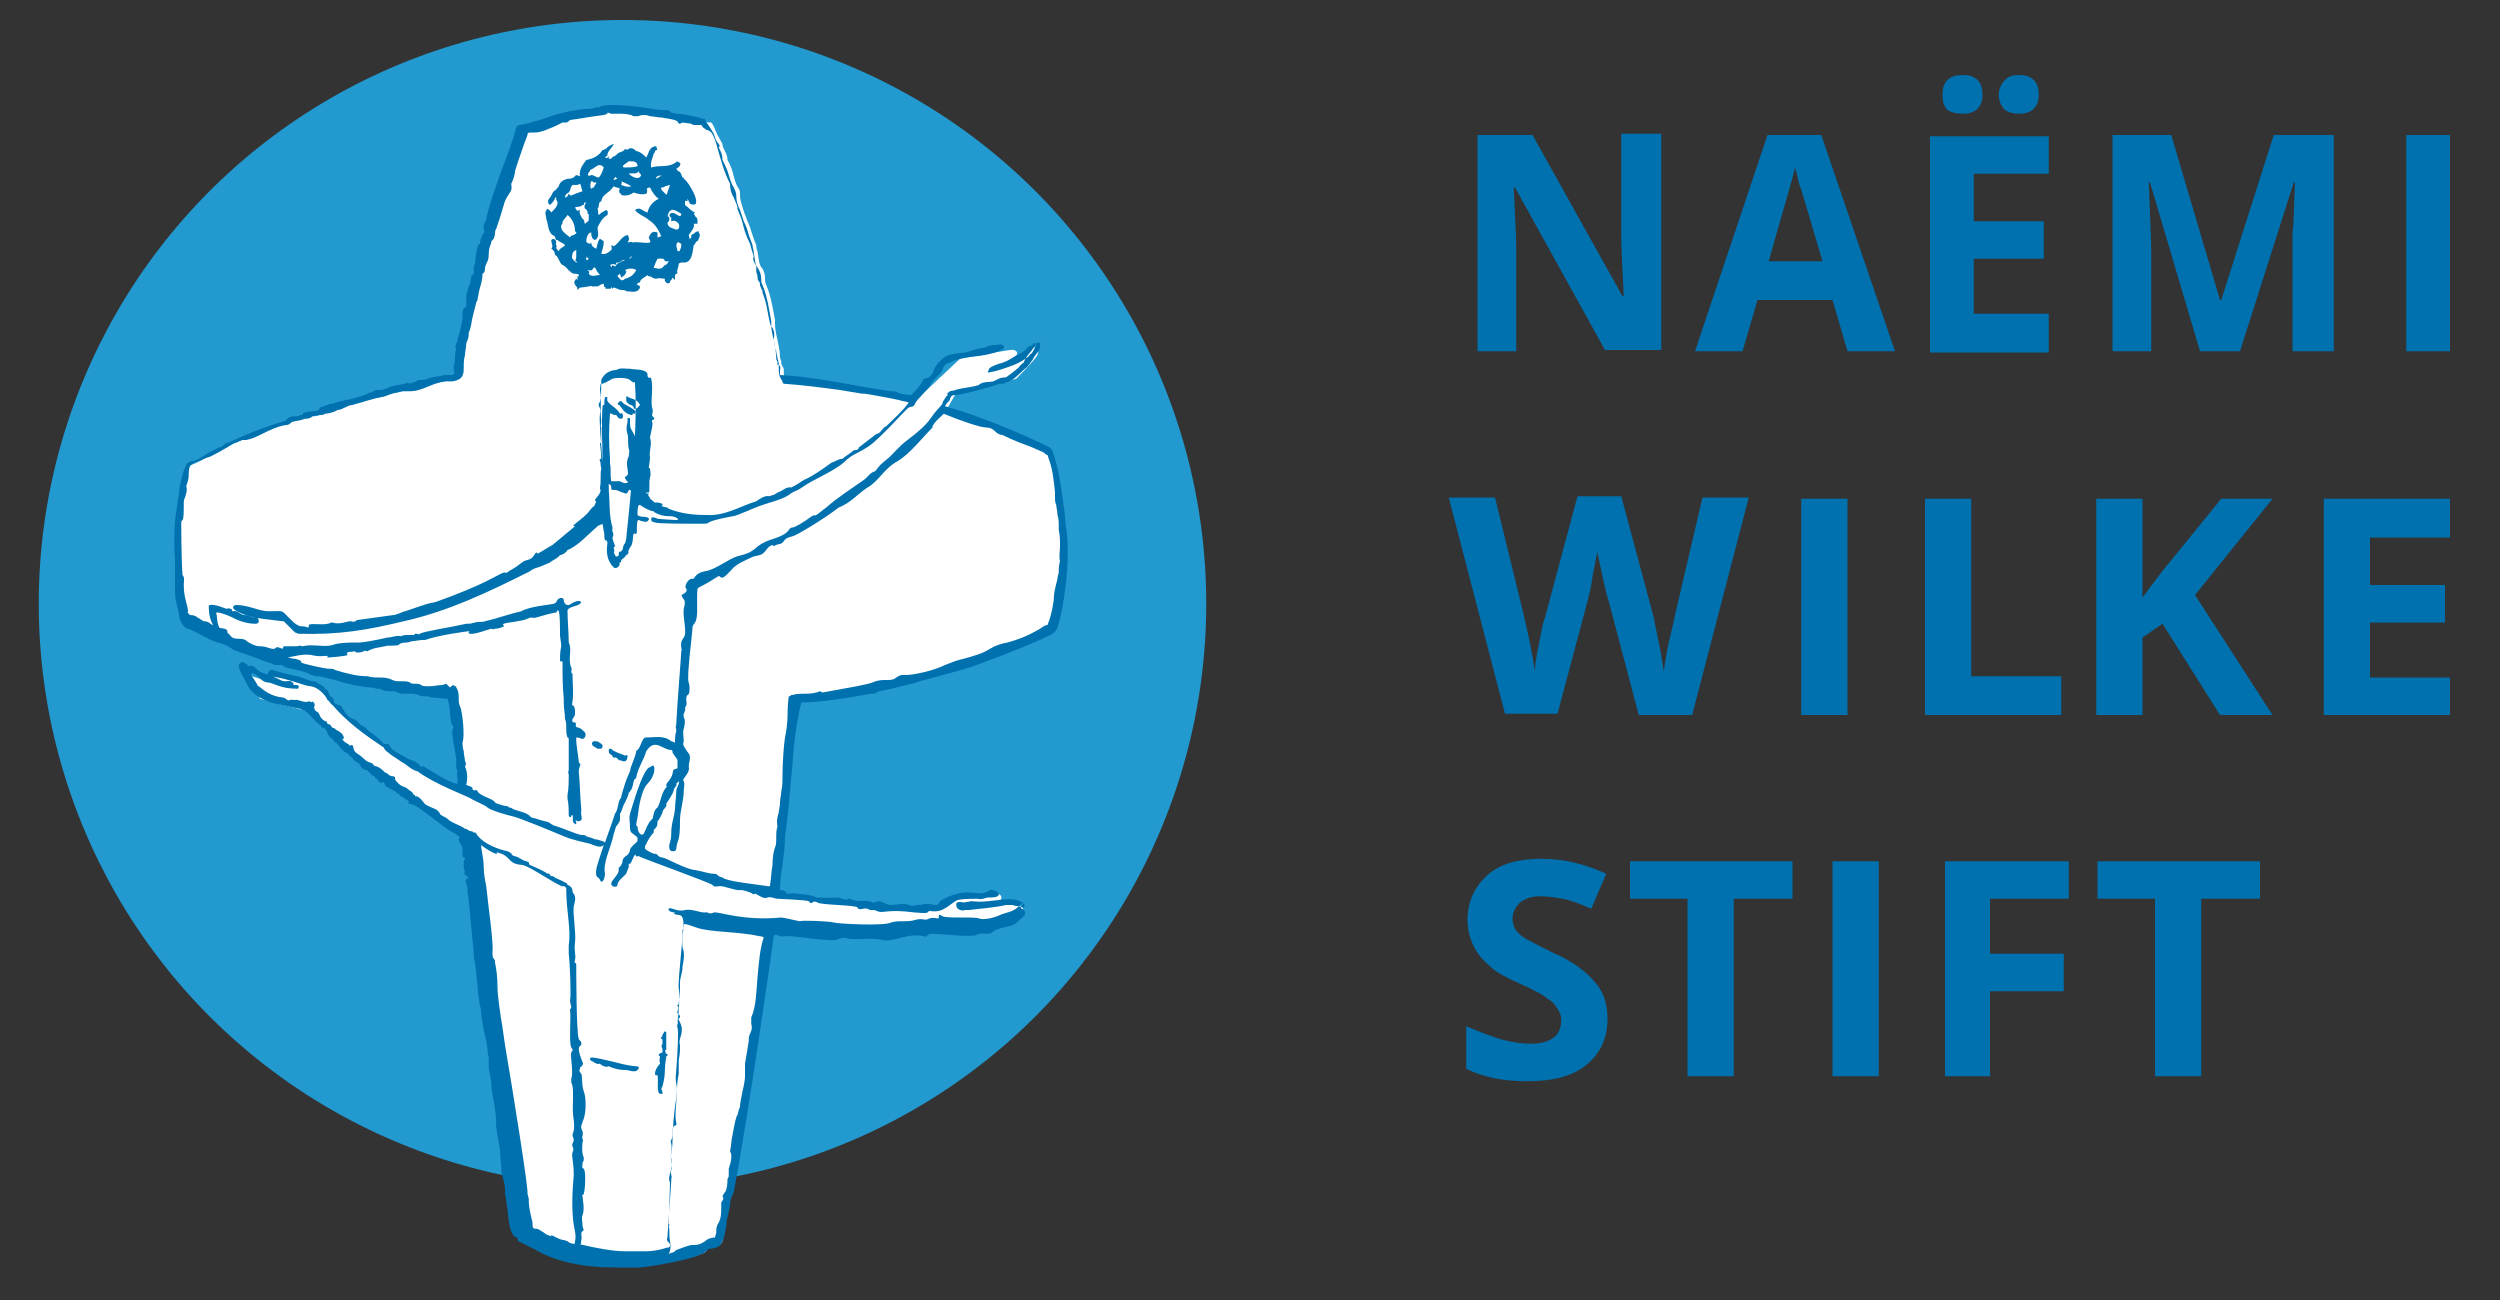 <?xml version="1.0" encoding="utf-8"?>
<!-- Generator: Adobe Illustrator 25.3.1, SVG Export Plug-In . SVG Version: 6.00 Build 0)  -->
<svg version="1.0" id="Ebene_1" xmlns="http://www.w3.org/2000/svg" xmlns:xlink="http://www.w3.org/1999/xlink" x="0px" y="0px"
	 width="200px" height="104px" viewBox="0 0 200 104" style="enable-background:new 0 0 200 104;" xml:space="preserve">
<rect x="0" y="0" width="200" height="104" fill="#333333" stroke="none"/>
<style type="text/css">
	.st0{fill:#2299CF;}
	.st1{fill:#FFFFFF;}
	.st2{fill:#0071AF;}
</style>
<circle id="Kreis_1_" class="st0" cx="49.8" cy="48.3" r="46.7"/>
<path id="Weiß" class="st1" d="M49.3,101.2c-2.5,0-4.8-0.5-6.3-1.4c-0.3-0.1-0.5-0.2-0.7-0.3c-0.2-0.1-0.5-0.2-0.5-0.2l0.1-0.1
	l-0.5-0.3c-0.1-0.1-0.2-1.2-0.3-1.9c-0.1-0.5-0.1-0.9-0.2-1.3l0-0.2c0-0.4-0.1-0.8-0.2-1.1c-0.1-0.2-0.1-0.4-0.1-0.7
	c-0.1-0.5-0.2-0.9-0.2-1.4c-0.1-0.7-0.2-1.3-0.3-1.9c0-0.8-0.1-1.5-0.2-2.1c-0.1-0.5-0.2-1-0.2-1.4c0,0-0.1-0.8-0.2-1.2
	c0.1-0.5,0-0.6,0-0.8c0-0.1-0.1-0.3-0.1-0.5c0-0.4-0.1-0.6-0.1-0.9c-0.1-0.2-0.1-0.4-0.1-0.7c-0.1-0.4-0.1-0.8-0.2-1.2
	c0-0.2,0-0.5-0.1-0.7c-0.1-0.6-0.2-1.2-0.2-1.7c-0.1-0.7-0.1-1.4-0.3-2.2c0-0.2,0-0.3,0-0.4c0-0.1-0.1-1-0.2-1.9
	c-0.1-1.2-0.2-2.2-0.3-2.7l0-0.1l0-0.4c0-0.2-0.1-0.3-0.1-0.4l-0.1,0l0.1-0.6c0.1,0,0.1-0.1,0-0.2l-0.1-0.1l0.1-0.2l-0.3-0.2
	c0,0,0-0.1,0-0.2c0-0.1,0-0.2,0-0.2l-0.1-0.9c0,0,0,0,0,0c0-0.2,0-0.5-0.1-0.7c0-0.1-0.1-0.2-0.2-0.2l0.2-0.1l-0.3-0.5l-8-5.7
	l-4.4-4.4l-3.8-1l-1-1.9c0,0,2,0.6,2.3,0.7c-0.8-0.3-0.3-0.9,0.1-0.6c0.4,0.2,3.3,0.9,3.3,0.9l1.5,1.8l4,3.2c1.8,1.6,6.1,3.5,6,3.3
	c0-0.2,0-0.7,0-0.8c0-0.2-0.1-0.3,0-0.4l0.1-0.1l-0.1-0.1c-0.1-0.1-0.1-0.3-0.1-0.5c0-0.2,0-0.4-0.1-0.5c-0.1-0.7-0.3-1.9-0.3-2.1
	c0.1-0.4,0.1-0.6-0.1-0.8c0,0,0,0,0,0c0.1,0,0-0.4,0-0.6c-0.1-0.5-0.1-1-0.2-1.3L36,55.4l-0.2,0c-0.4,0-1-0.1-1.3-0.1l-0.3-0.1
	l-0.3,0l0,0l-0.6-0.1l-0.8,0l-0.3,0c-0.3-0.2-0.6-0.2-0.8-0.2c-0.2,0-0.5,0-0.7-0.1l-0.4,0c-0.3-0.1-0.4-0.2-0.6-0.2
	c-0.9-0.1-1.8-0.3-2.7-0.6c-0.4-0.1-0.8-0.2-1.2-0.3c-0.4,0-0.5,0-0.5-0.1c-0.6-0.3-1.2-0.4-1.7-0.5c-0.2,0-0.4-0.1-0.5-0.1
	c-0.1-0.1-0.3-0.2-0.5-0.2l-0.4,0c-0.6-0.3-1-0.4-1.5-0.6c-0.6-0.2-1.2-0.4-1.7-0.6c-0.3-0.3-0.8-0.5-1.3-0.6
	c-0.5-0.2-0.9-0.4-1.3-0.6c-0.4-0.2-0.7-0.4-1.2-0.6c-0.2-0.1-0.3-0.3-0.4-0.5c-0.1-0.4-0.1-0.7-0.2-1c-0.1-0.4-0.2-0.7-0.2-1.2
	c0-0.8,0-1.6,0-2.4c-0.1-1.5-0.1-3.1,0.1-4.5c0-0.2,0-0.4,0-0.4c0.1-1,0.5-2.3,0.6-2.5c0.1-0.1,0.2-0.1,0.2-0.1
	c0.5-0.2,0.9-0.4,1.2-0.6c0.3-0.2,0.6-0.4,1-0.6c0.2,0,0.3-0.1,0.5-0.2c0.1-0.1,0.2-0.1,0.2-0.1c1.4-0.6,2.8-1.2,4.4-1.7
	c0.1,0,0.3-0.1,0.5-0.3c0.1-0.1,0.3-0.1,0.5-0.1c0.2,0,0.3,0,0.4-0.1l0.2,0l0.1-0.1c0,0,0.3-0.1,0.6-0.1c0.4,0,0.6,0,0.8-0.2
	l0.1-0.1l0-0.1c0.1,0,0.2,0,0.2,0c0.2,0,0.3,0,0.3-0.1c0.1-0.1,0.2-0.1,0.3-0.1l0.3-0.1h0l0.5-0.1c0.4-0.1,1.8-0.4,2-0.5l0.4-0.1
	l0.2-0.1c0,0,0.3,0,0.3,0c0.2,0,0.5-0.1,0.8-0.3c0.1,0,0.4-0.1,0.5-0.1c0.4,0,0.6-0.1,0.8-0.2l0,0l0.3,0c0.3,0,0.4-0.1,0.6-0.2
	c0.4-0.1,0.6-0.1,0.9-0.2c0.3-0.1,0.6-0.2,0.9-0.2c0.3-0.1,0.5-0.1,0.7-0.2l0.1,0.1l0.4,0c0.5-0.3,0.5-0.6,0.5-0.8
	c0-0.1,0-0.2,0-0.3c0.1-0.2,0.1-0.4,0.1-0.6c0-0.2,0-0.4,0.1-0.6l0.1-0.2l-0.1-0.1c0,0,0,0,0,0c0,0,0.1-0.1,0.1-0.2l0.1-0.2
	l-0.1-0.2c0.4-0.8,0.4-1.5,0.5-1.9c0-0.1,0-0.4,0-0.4l0.2-0.3l0-0.2c0-0.2,0-0.4,0-0.4l0-0.4l0,0l0.1-0.3c0-0.3,0-0.4,0.1-0.5
	c0.1-0.3,0.1-0.5,0.1-0.6l0.1-0.1c0.1-0.2,0.2-0.4,0.2-0.7l0.2-0.6c0-0.4,0.1-0.9,0.2-1l0.2,0L39,19.4c0-0.3,0-0.4,0.1-0.5
	c0.2-0.3,0.3-0.5,0.2-0.7l0-0.2c0.1-0.2,0.2-0.3,0.3-0.5c0.2-1,0.7-2.3,1.2-3.7c0.4-1.2,0.9-2.4,1.2-3.6c0.7-0.1,1.2-0.3,1.7-0.4
	c1-0.4,2.2-0.8,3.8-0.9c0.2,0,0.4,0,0.5-0.1c0.2,0,0.3,0,0.5,0c0.3-0.1,0.7-0.1,1-0.1c0.7,0,1.6,0.1,2.3,0.2C52.4,9,53,9.1,53.4,9.1
	c0.2,0,0.3,0,0.4,0c0.3,0.2,0.5,0.2,0.9,0.3c0.4,0,0.8,0.1,1.1,0.2c0.3,0,0.4,0.1,0.5,0.1c0.2,0.1,0.4,0.1,0.6,0.1
	c0.2,0.2,0.3,0.6,0.5,1c0.2,0.3,0.3,0.6,0.4,0.7l0,0.1l0.1,0.3l0.1,0.2c0.1,0.2,0.2,0.4,0.2,0.7c0.3,0.5,0.4,0.9,0.5,1.3
	c0.1,0.4,0.2,0.7,0.4,1c0.1,0.1,0.1,0.3,0.1,0.5c0,0.5,0.2,0.9,0.3,1.3c0.1,0.3,0.2,0.5,0.3,0.8c0.2,0.4,0.3,0.8,0.4,1.1
	c0.1,0.3,0.2,0.6,0.3,0.8c0,0.1,0,0.3,0.1,0.5c0.1,0.6,0.1,1.1,0.4,1.4c0.1,0.2,0.2,0.4,0.2,0.7c0,0.2,0,0.4,0.1,0.6
	c0.4,0.9,0.6,2.3,0.7,2.8l0,0.3c0,0.4,0.1,0.9,0.2,1.3c0.1,0.5,0.2,0.9,0.2,1.4l0.1,0.3l0,0.2l0.2,0.4c0,0.4,0,0.6,0.1,0.7l0.1,0.1
	l0.1,0c2.3,0.1,5.7,0.8,7.5,1.1c0.8,0.2,1.3,0.2,1.4,0.2l0.3,0c0.1,0.1,0.3,0.2,1.2,0.3l3.4-3.2c0,0,3.2-0.6,4-0.7
	c0.7-0.1,0.9,0.5-0.2,0.9c0.4-0.2,1.6-0.7,1.9-1s0.7,0,0.5,0.5c-0.2,0.4-1.7,1.9-1.7,1.9l-4.9,1.3l-0.8,1.4c2.9,0.8,6.2,2.2,8.4,3.2
	c0.1,0,0.2,0.1,0.2,0.2c0.5,1.4,0.7,2.9,0.8,4.3c0.1,0.6,0.1,1.3,0.2,1.9c0.1,2.5-0.6,6.5-0.9,7.5c0,0.1-0.1,0.2-0.3,0.3
	c-0.4,0.2-3.4,1.5-5.7,2.4c-1.3,0.5-2.7,0.8-3.7,1.1c-0.8,0.2-1.3,0.3-1.5,0.4c-0.2,0.1-1.2,0.3-1.9,0.5C70.2,54.9,70,55,69.9,55
	c-0.2,0.1-0.4,0.1-0.8,0.2c-1.1,0.2-3.5,0.6-5,0.6h-0.3l-0.1,0.3c-0.4,1.7-0.6,3.3-0.7,4.9c-0.2,1.8-0.3,3.8-0.6,5.8
	c0,0.8-0.1,1.5-0.2,2.3c-0.1,0.6-0.2,1.4-0.2,2c-0.1,0.1-0.1,0.1-0.1,0.2l3.2,0.7l10.1,0.8c0,0.2,0.7-0.6,1.5-1c0,0,2.1-0.4,3.1-0.3
	c0.3,0,0.7,0.6-0.5,0.9c2.8-0.1,2.8,0.2,2.3,0.7c-2.4,2.5-6.7,1.1-6.7,1.3c0,0.7-13.2,0.1-13.1,0.2c0,0.5-2,14.2-3.2,20.7l-0.1,0.2
	c-0.1,0.2-0.2,0.6-0.2,0.9c0,0.2-0.1,0.4-0.1,0.5c-0.1,0.4-0.2,0.8-0.2,1.2c-0.1,0.4-0.1,0.8-0.2,1.2c-0.1,0.3-0.3,0.3-0.7,0.4
	c-0.2,0-0.5,0.1-0.6,0.4c-0.2,0.3-3.1,1-5.1,1.1l-0.2,0c0,0-0.4,0-0.4,0c-0.2,0-0.3,0-0.4,0l-0.2,0L49.3,101.2z"/>
<path id="Text" class="st2" d="M121.3,28.1h-3.1V10.8h4.4l7.2,12.9h0.1c-0.1-2.2-0.2-3.8-0.2-4.8v-8.2h3.2v17.3h-4.5L121.2,15h-0.1
	c0.1,2.3,0.2,3.9,0.2,4.9V28.1z M145.7,10.8l5.9,17.3h-3.8l-1.2-4.1h-6l-1.2,4.1h-3.8l5.8-17.3H145.7z M145.8,20.9
	c-1.1-3.7-1.7-5.8-1.9-6.3c-0.1-0.5-0.2-0.9-0.3-1.2c-0.2,1-1,3.5-2.1,7.5H145.8z M163.9,25.1h-6v-4.4h5.6v-3h-5.6v-3.8h6v-3h-9.5
	v17.3h9.5V25.1z M157,9.1c0.5,0,0.9-0.1,1.2-0.4c0.3-0.3,0.4-0.7,0.4-1.1c0-0.5-0.1-0.9-0.4-1.2c-0.3-0.3-0.7-0.4-1.2-0.4
	c-0.5,0-0.9,0.1-1.2,0.4c-0.3,0.3-0.4,0.7-0.4,1.2c0,0.5,0.1,0.9,0.4,1.2C156.1,9,156.5,9.1,157,9.1z M161.5,9.1
	c0.5,0,0.9-0.1,1.2-0.4c0.3-0.3,0.4-0.7,0.4-1.1c0-0.5-0.1-0.9-0.4-1.2c-0.3-0.3-0.7-0.4-1.2-0.4c-0.5,0-0.8,0.1-1.1,0.4
	c-0.3,0.3-0.5,0.7-0.5,1.2c0,0.5,0.2,0.9,0.5,1.2C160.7,9,161.1,9.1,161.5,9.1z M183.4,19.9v8.2h3.3V10.8h-4.8L177.7,24h-0.1
	l-3.9-13.2H169v17.3h3.1v-8c0-0.9-0.1-2.8-0.2-5.5h0.1l4,13.5h3.2l4.3-13.5h0.1c-0.1,2.2-0.1,3.5-0.2,4
	C183.4,19.1,183.4,19.5,183.4,19.9z M196,10.8h-3.5v17.3h3.5V10.8z M135.4,57.1l4.5-17.3h-3.7l-2.2,9.4c-0.1,0.6-0.3,1.3-0.5,2.2
	c-0.2,0.9-0.3,1.7-0.4,2.3c-0.1-0.6-0.2-1.4-0.4-2.3c-0.2-0.9-0.3-1.5-0.4-2l-2.6-9.7h-3.5l-2.6,9.7c-0.2,0.5-0.3,1.2-0.5,2.2
	c-0.2,0.9-0.3,1.6-0.3,2.1c-0.2-1.3-0.5-2.8-0.9-4.5l-2.3-9.4h-3.7l4.5,17.3h4.2l2.4-9c0.1-0.4,0.3-1.1,0.4-2c0.2-0.9,0.3-1.6,0.4-2
	c0,0.3,0.2,1,0.4,2c0.2,1,0.4,1.7,0.5,2l2.4,9.1H135.4z M147.8,39.9h-3.7v17.3h3.7V39.9z M164.8,54.1h-7.1V39.9H154v17.3h10.9V54.1z
	 M181.8,39.9h-4.1l-4.8,5.9l-1.5,2v-7.9h-3.7v17.3h3.7v-6.2l1.6-1.1l4.6,7.3h4.2l-6.2-9.6L181.8,39.9z M196,42.9v-3h-10.1v17.3H196
	v-3h-6.4v-4.4h6v-3h-6v-3.8H196z M124.2,76.2c-1.2-0.6-2-1-2.3-1.2c-0.3-0.2-0.6-0.5-0.7-0.7c-0.1-0.2-0.2-0.5-0.2-0.8
	c0-0.5,0.2-0.9,0.6-1.3c0.4-0.3,0.9-0.5,1.6-0.5c0.6,0,1.2,0.1,1.8,0.2c0.6,0.1,1.4,0.4,2.3,0.8l1.2-2.8c-0.9-0.4-1.7-0.7-2.6-0.9
	c-0.8-0.2-1.7-0.3-2.6-0.3c-1.8,0-3.3,0.4-4.3,1.3s-1.6,2.1-1.6,3.6c0,0.8,0.2,1.5,0.5,2.1c0.3,0.6,0.7,1.1,1.3,1.6
	c0.5,0.5,1.3,0.9,2.4,1.4c1.1,0.5,1.9,0.9,2.2,1.2c0.4,0.2,0.6,0.5,0.8,0.8c0.2,0.3,0.3,0.6,0.3,0.9c0,0.6-0.2,1.1-0.6,1.4
	c-0.4,0.3-1,0.5-1.8,0.5c-0.7,0-1.4-0.1-2.2-0.3c-0.8-0.2-1.8-0.6-3-1.1v3.4c1.4,0.7,3,1,4.9,1c2,0,3.6-0.4,4.7-1.3
	c1.1-0.9,1.7-2.1,1.7-3.7c0-1.1-0.3-2.1-0.9-2.8C126.9,77.7,125.8,76.9,124.2,76.2z M130.3,71.9h4.7v14.2h3.7V71.9h4.7v-3h-13V71.9z
	 M146.6,86.1h3.7V68.9h-3.7V86.1z M155.6,86.1h3.6v-6.8h5.9v-3h-5.9v-4.4h6.3v-3h-9.9V86.1z M167.7,71.9h4.7v14.2h3.7V71.9h4.7v-3
	h-13V71.9z"/>
<path id="Illu" class="st2" d="M47.4,84.9c-0.1,0-0.2-0.1-0.2-0.2c0-0.1,0.1-0.1,0.2-0.1c0,0,0,0,0,0c0.2,0,1.1,0.2,1.9,0.4
	c0.7,0.2,1.4,0.3,1.6,0.3c0.2,0,0.2,0.1,0.2,0.1c0,0.1,0,0.1-0.1,0.2c0,0-0.1,0.1-0.2,0.1c0,0-0.1,0-0.2,0c-0.1,0-0.3-0.1-0.6-0.1
	c-0.4,0-0.9-0.1-1.3-0.3c-0.2,0.1-0.5,0-0.7-0.2c0,0,0,0-0.1,0C47.9,85.2,47.5,85,47.4,84.9z M52.4,85.9c0,0.2,0.2,0.1,0.2,0.1
	c0.1,0.5-0.1,1.4,0.2,1.5c0.1,0,0.2,0.1,0.2-0.1c0-0.2-0.2-0.2,0-0.5c0.3-1.1,0.1-1.3,0.3-2.3c0,0,0-0.1,0-0.1c0,0,0.1,0,0.1-0.1
	c0-0.1,0-0.1-0.1-0.1c-0.1,0,0-0.1-0.1-0.3l0.1,0c0,0,0-1.2,0-1.4c-0.1-0.2-0.2,0-0.2,0c0,0.1-0.1,0.1-0.1,0.2
	c0,0.1-0.1,0.2-0.1,0.2c-0.1,0,0,0.1,0,0.1c0.1,0,0.1,0.1,0.1,0.2c0,0.1,0,0.1,0,0.2c-0.1,0.1-0.1,0.3,0,0.4l0,0.1c0,0,0,0,0,0
	c0,0.1,0,0.1,0,0.2c-0.1,0-0.3,0.1-0.3,0.2c0,0.1,0.1,0.1,0.1,0.1c0,0.2-0.1,0.4,0,0.5c0,0,0,0.1,0,0.1
	C52.5,85.4,52.4,85.7,52.4,85.9z M81.9,72.8C82,72.9,82,73,82,73.1c0,0.1,0,0.1-0.1,0.2c-0.4,0.3-0.6,0.7-1.2,0.8c0,0-1,0.2-1.2,0.4
	c-0.2,0.2-0.3,0.2-0.6,0.2c-0.3,0-0.4-0.1-0.8,0.1c-0.4,0.2-3-0.1-3.4-0.1c-0.3,0-0.3,0-0.5,0.1c-0.1,0,0.1,0.2-0.3,0.1
	c-1.3-0.3-2.4,0.5-3.3,0.3c-0.9-0.2-2,0-2.7-0.1c-0.7-0.2-0.8,0.1-1.1,0.1c-0.9,0.1-3.5-0.4-4-0.3c-0.5,0.1-0.6-0.2-0.8-0.1
	c0,0-0.1,0-0.1,0.1c-0.2,1.5-2,14.1-3.2,20.5l-0.1,0.2c-0.1,0.2-0.2,0.5-0.2,0.8c0,0.2-0.1,0.4-0.1,0.6c-0.1,0.4-0.2,0.7-0.2,1.1
	c-0.1,0.4-0.1,0.8-0.3,1.2c-0.2,0.5-0.5,0.5-0.9,0.6c-0.3,0-0.3,0.1-0.3,0.1c-0.4,0.6-3.6,1.2-5.4,1.4l-0.3,0l-0.3,0
	c-0.2,0-0.3,0-0.4,0c-0.1,0-0.2,0-0.3,0l-0.7,0c-2.6,0-4.9-0.5-6.5-1.5c-0.3-0.1-0.4-0.2-0.6-0.3c-0.4-0.2-0.7-0.3-0.7-0.4l0-0.2
	c0,0,0,0,0,0l-0.1,0c-0.5-0.2-0.6-1.2-0.7-2.2c-0.1-0.5-0.1-0.9-0.2-1.3l0-0.3c0-0.4-0.1-0.7-0.2-1.1c-0.1-0.2-0.1-0.5-0.1-0.7
	C40.1,93,40,92.5,40,92c-0.1-0.6-0.2-1.2-0.3-1.8c0-0.9-0.1-1.5-0.2-2.1c-0.1-0.5-0.2-1-0.2-1.5c0,0-0.1-0.7-0.2-1.1
	c0-0.1,0-0.3,0-0.4c0-0.2,0-0.3,0-0.5c0-0.1-0.1-0.3-0.1-0.6c0-0.3-0.1-0.5-0.1-0.8c-0.1-0.2-0.1-0.5-0.2-0.8
	c-0.1-0.4-0.1-0.8-0.2-1.2c0-0.2,0-0.5-0.1-0.7c-0.1-0.6-0.2-1.2-0.2-1.7c-0.1-0.7-0.1-1.4-0.3-2.2c0-0.2,0-0.3,0-0.4
	c0-0.1-0.1-1-0.2-2c-0.1-1.1-0.2-2.4-0.3-2.8l0,0l0-0.3c0,0,0,0,0,0l0-0.1c-0.1-0.3-0.2-0.5-0.1-0.7l0.2,0c0,0,0,0,0,0
	c-0.1-0.1-0.1-0.2-0.1-0.2l0,0c-0.1,0-0.1,0-0.1-0.1c0,0,0,0,0,0l-0.1,0c-0.1-0.2,0-0.3,0-0.3c-0.1-0.1-0.1-0.3-0.1-0.5
	c0-0.1,0-0.2,0-0.3l0.1-0.2c0,0,0,0,0,0c0-0.1,0-0.1,0-0.1l0,0l-0.1,0C37,68.6,37,68.3,37,68.1c0-0.2,0-0.4-0.1-0.5
	c-0.1-0.2-0.2-0.2-0.2-0.4s0.1-0.2,0.1-0.2l0,0c0,0,0,0-0.1-0.1c-0.1-0.1-0.6-0.4-0.8-0.5c-0.2-0.1-0.2-0.1-0.2-0.2c0,0-0.1,0-0.1,0
	c0,0-2.3-1.8-2.5-1.8c-0.2-0.1-0.6-0.1-0.4-0.2c0.1-0.1-0.2-0.2-0.3-0.3c0,0-0.1-0.1-0.1-0.1c-0.1,0-0.3-0.1-0.4-0.3
	c-0.1,0-0.2-0.1-0.3-0.2c0,0,0,0,0,0c-0.3-0.2-0.7-0.3-0.8-0.5c-0.1-0.2-0.1-0.3-0.2-0.2s-0.4-0.1-0.4-0.3c0,0,0,0,0,0
	c0,0-0.2,0-0.2-0.1c0-0.2-0.3-0.1-0.4-0.4c-0.2,0-0.1-0.2-0.3-0.2c-0.1,0-0.1,0-0.1,0c-0.1,0,0-0.1-0.1-0.1c-0.1,0-0.1,0-0.2-0.1
	l0,0c-0.1-0.4-0.4-0.4-0.6-0.6c-0.1-0.2-0.5-0.5-0.6-0.6c-0.1,0-0.1,0-0.2-0.1c-0.3-0.3-0.4-0.4-0.5-0.6c0,0-0.1,0-0.1-0.1
	c-0.2,0-0.2-0.2-0.3-0.3c-0.5-0.2-0.3-0.7-0.8-0.9c-0.1,0-0.1-0.2-0.2-0.2c-0.5-0.3-0.9-1.1-1.4-1.2c-0.1,0-0.1-0.1-0.2-0.1
	c-0.2,0-1.3-0.3-1.9-0.4c-0.6-0.1-2-0.6-2.4-1.7c-0.2-0.4-0.5-0.8-0.6-1.3c0-0.2,0.2-0.4,0.4-0.3c0.1,0,0.1,0.1,0.2,0.1
	c0.1,0.1,0.1,0.2,0.2,0.2c0.1,0,0.2-0.2,0.6,0.2c0.4,0.4,0.6,0.3,1.5,0.7c0.5,0.2,0.5,0.3,0.8,0.3c0.3,0,0.4-0.1,0.6,0.1
	c0.2,0.1-0.1,0.2,0.2,0.2c0.1,0,0.3,0,0.3,0.1c0,0,0,0.2-0.1,0.2c-1.3,0-1.8-0.4-2.3-0.5c-0.5,0-0.6-0.3-1-0.6
	c-0.6-0.4-0.4,0.1-0.2,0.3c0.1,0.2,0.2,0.3,0.3,0.5c0,0,0,0.1,0.1,0.1c0.5,0.4,1,0.8,1.9,0.9c0.2,0,0.2,0.1,0.4,0.2
	c0.1,0.1,0.3-0.1,0.5,0c0,0,0,0,0.1,0c0.2-0.1,0.8,0.3,1.1,0.1c0.1,0,0.2,0.1,0.2,0.1l0,0c0-0.1,0.1-0.1,0.2,0
	c0.1,0.1,0.1,0.3,0,0.4c0.1,0,0,0.2,0.2,0.3c0.4,0.2,0.1,0.4,0.7,0.8c0.1,0,0.1,0,0.1,0c0.1,0,0,0.1,0.1,0.2c0.2,0.1,0.2,0,0.3,0.2
	c0.1,0.2,0.2,0.1,0.3,0.2c0,0,0.1,0.1,0.1,0.1c0.3,0.1,0.6,0.4,0.6,0.6c0,0.2-0.1,0.1-0.1,0.1c0,0,0,0.1,0,0.1
	c0.1,0,0.1,0.1,0.1,0.1l0.3,0.2c0.1,0,0.2,0.2,0.2,0.2c0,0,0-0.1,0.1-0.1c0.3,0,0,0.4,0.5,0.7s0.6,0.6,1,0.7
	c0.4,0.1,0.2,0.3,0.5,0.3c0.3,0.1,0.5,0.3,0.7,0.5c0.2,0,0.3,0.3,0.6,0.3c0,0,0.2,0,0.2,0.1c0,0.2,0,0.2,0.3,0.5
	c0.3,0.3,0.5,0.2,0.7,0.4c0.2,0.2,0.4,0.2,0.5,0.5c0,0,0,0,0.1,0c0,0,0,0.1,0,0.1s0,0,0.1,0s0.3,0.1,0.6,0.5c0.1,0.1,0,0.1,0.4,0.3
	c0.4,0.2,0.7,0.2,0.9,0.6c0,0,0,0.1,0.1,0.1c0.1,0.1,0.4,0.2,0.5,0.3c0,0,0.1,0.1,0.1,0.1c0.4,0.3,0.9,0.4,1.3,0.7
	c0.2,0,0.3,0.2,0.5,0.2c0.2,0,0.1,0.1,0.2,0.1c0.1,0,0.2,0,0.2,0.1c0.6,0.9,2,1.3,2.5,1.4c0.5,0.2,0.2,0.3,0.6,0.4
	c0.4,0.1,0.5,0.3,0.9,0.4c0.4,0.1,0.1,0.2,0.3,0.3c0.2,0.1,1,0.4,1.4,0.7c0.2-0.1,0.2,0.2,0.3,0.2c0,0,0-0.1,0.3,0.1
	c0.1,0.1,0.5,0.2,0.8,0.4c0.1,0,0.2,0.1,0.2,0.2c0,0,0.1,0,0.2,0.1c0.3,0.2,0.1,0.4,0.3,0.6c0.2,0.3,0.1,0.6,0,1
	c-0.1,0.4,0.2,2.2,0.1,2.9c-0.1,0.7,0.1,1,0,1.4c-0.1,0.4,0.1,0.1,0.1,0.4c0,0.3,0,5.4,0.2,5.9c0,0.1,0.2,0.2,0.2,0.3
	c0.1,0.4-0.4,0.1-0.1,1c0.2,0.7,0.3,0.6,0.2,0.8c-0.1,0.2-0.2,0.1-0.2,0.3c-0.1,0.2,0,0.3,0.1,0.4c0.1,0.1,0,0.8,0.2,1.4
	c0.2,0.5,0.2,1.6,0,2.2c-0.2,0.6-0.3,0.6-0.1,1c0.1,0.4-0.1,0.4,0,0.6c0.1,0.2,0,0.2,0,0.3c0,0.1-0.1,0.8,0.1,1.2c0,0,0,0.1,0,0.1
	c0,0.1,0,0.2-0.1,0.3c0,0.1,0,0.1,0,0.2c0,0.1-0.1,0.2,0.1,0.3c0.2,0.2,0.1,1.8,0,2c0,0.1-0.2,0.1-0.1,0.2c0,0.1,0.2,1.1,0,1.5
	c-0.1,0.3,0,0.5,0,0.8c0,0.3,0.2,0.4,0,0.5c-0.2,0.1,0,0.5-0.1,0.7c0,0.1,0,0.3-0.1,0.4c-0.1,0.1-0.5,0.1-0.4-0.3
	c0.1-0.4,0-0.8-0.1-1.3c-0.2-1.3-0.1-2.9,0-4c0-1.1-0.2-1.5-0.1-1.8c0.1-0.3,0.1-0.2,0-0.5c-0.1-0.2,0.1-0.3,0.1-0.5
	c0-0.2-0.1-0.2-0.1-0.4c0-0.2,0.2-0.2,0.1-1.2c-0.2-1,0.1-2.5-0.2-3c0-0.1,0-0.2,0-0.3c0.2-0.5-0.1-1.8,0-2.1c0.2-0.3,0.1-0.2,0-0.4
	c-0.2-0.4,0-2.5-0.1-3c0-0.1,0,0,0.1-0.2c0-0.1-0.1-0.4-0.1-0.6c0.1-0.2,0-2.9-0.1-3.7c0-0.3,0-0.6,0-0.7c0.2-1.3-0.2-2.6-0.2-4.5
	c0-0.1-0.1-0.2-0.2-0.2c0,0-0.1,0-0.1,0c-0.5-0.1-2.6-1.6-3.2-1.7c-1.3-0.1-0.8-0.7-2-1c-0.2-0.1,0.1,0.2-0.1,0.1
	c-0.2,0-1-0.5-1.2-0.7c0,0.1,0,0.1,0,0.2c0.1,0.6,0.2,1.1,0.2,1.6c0,0.5,0.1,1,0.2,1.5c0.1,1.1,0.6,4.6,0.5,5.2c0,0.4,0,0.5,0.1,0.6
	c0.1,0.1,0.1,0.1,0.1,0.3c0.1,0.5,0.2,1.1,0.2,2c0,0.6,0.2,2,0.4,3.2l0.2,1.4c0.6,3.5,1.9,11.6,1.8,11.9l0,0l0.1,0.4
	c0,0.4,0,0.7,0.3,1.9c0,0.4,0,0.5,0.3,0.5c0.2,0,0.4,0.2,0.6,0.3c0.1,0.1,0.3,0.2,0.3,0.2l0.3,0.1l0-0.1c0.6,0.3,0.8,0.4,1,0.4
	l0.3,0.1c0.1,0.1,0.3,0.2,0.5,0.2l0.3,0c1.7,0.4,2.9,0.6,3.8,0.6c0,0,1,0,1.1,0c0.3,0,0.3,0,0.4,0c0.1,0,0.1,0,0.2,0c0,0,0,0,0,0
	c0.5,0,1.1-0.1,1.7-0.3c0,0,0,0,0.1,0c0,0,0.1-0.1,0.1-0.1c0,0,0-0.1,0-0.1c0-0.1,0-0.1-0.1-0.2c-0.1-0.1-0.2-0.2-0.1-0.4
	c0,0,0-0.1,0-0.1c0.1-1.5,0.2-2.9,0.3-4.4l0-0.2c0.1-0.2-0.1-0.4,0-0.7l0,0l0,0c0,0,0.1-0.2,0-0.7c-0.1-0.5,0.1-0.9,0.1-1.6
	c0-0.9,0.1-2.3,0.3-3.4c0.1-0.8,0-1,0.2-2c0-0.2,0-1,0-1.1c0.1-0.5,0.1-0.7,0.1-1.2c0,0,0,0,0,0c-0.2-0.6,0.5-1-0.1-2
	c-0.1-0.1,0.1-0.2,0.1-0.2c0-0.4-0.3-0.2-0.2-0.5c0.2-0.5-0.1-0.4,0-0.5c0.1,0,0.1-0.1,0.1-0.2c0.1-0.5,0.1-1.1,0.1-1.6
	c0-0.4,0.2-0.8,0.2-1.2c0,0,0-0.1,0-0.1c0.1-0.5,0.2-1,0-1.5c0,0,0-0.1,0-0.1c-0.1-0.7,0.4-2.5-0.3-2.5c-0.7-0.1-0.2-0.2-0.3-0.2
	c-0.2,0-0.6-0.1-0.5-0.3c0.1-0.2,0.7,0.3,1.3,0.1c0.6-0.1,1.1,0.2,1.6,0.2c0.2-0.1,0.3,0.2,0.7,0c0.4-0.1,2.3,0.7,5.4,0.4
	c0.2,0,1.4,0.3,1.5,0.3c0.1-0.1,2.4,0,2.7,0.1c0.3,0.1,4,0.3,4.6,0c0.6-0.2,1.2,0,1.9-0.2c0.7-0.2,0.7,0.1,1.1-0.1
	c0.4-0.2,0.8,0.1,0.8-0.1c0-0.2,0-0.3,0.3-0.1c0.4,0.2,2.7,0,3,0.2c0.4,0.1,1.2-0.1,1.6-0.3c0.4-0.2,1.1-0.2,1.6-0.8
	c0,0,0.2-0.2,0.3-0.2C81.5,72.8,81.7,72.6,81.9,72.8z M53.5,98.1c0.1,0.4,0,0.6,0.1,1.2c0.1,0.6,0,0.8-0.1,1c0.1,0,0.2-0.1,0.3-0.1
	c0.1,0,0.2-0.1,0.3-0.2c0.6-0.2,1-0.4,1.3-0.4c0,0,0,0,0.1,0c0.4,0,0.6-0.1,0.9-0.3c0.2-0.2,0.5-0.3,0.8-0.3c0-0.1,0.1-0.3,0.1-0.4
	c0-0.3,0-0.5,0.2-0.8c0.2-0.4,0.2-0.8,0.2-1.3l0-0.3c0.2-0.3,0.2-0.3,0.1-0.5l0,0l0.1-0.2c0.1-0.1,0.3-0.3,0.3-1.2
	c0.1-0.1,0.1-0.2,0.1-0.4c0-0.1,0-0.2,0-0.4c0.2-0.6,0.3-1.1,0.1-1.4c0.1-0.4,0.1-0.9,0.2-1.3c0.2-1.1,0.3-1.5,0.4-1.6l0,0l0.1-0.4
	c0-0.1,0.1-0.1,0.1-0.3c0-0.2,0.1-0.7,0.2-1.2c0.1-0.4,0.2-0.9,0.2-1.2l0-0.2c0,0,0-0.1,0-0.2c0-0.1,0-0.2,0-0.3l0-0.3
	c0.1-0.6,0.2-1.2,0.3-1.8c0-0.2,0-0.4,0.1-0.6c0.1-0.2,0.2-0.4,0.1-0.8c0-0.3,0-0.3,0-0.5c0.4-0.9,0.4-2.1,0.5-3.2
	c0.1-1.1,0.2-2.4,0.5-3.2c-0.1-0.1-0.3-0.1-0.3-0.1c-1.8-0.4-4-0.3-5.1-0.7c-1.1-0.4-1-0.3-1-0.1c0,0.2-0.1,0.2-0.1,0.4
	c0.1,0.2-0.4,4-0.3,4.6c0.1,0.6,0,2-0.1,2.6c0.1,0.2-0.1,0.3,0,0.5c0.1,0.2,0,2.2-0.1,3.4c0,0.3-0.1,0.5,0,1.1
	c0.2,0.8-0.2,2.2,0,3.1c0.1,0.5-0.3-0.1-0.3,0.8c0,0.3,0,0.4-0.1,0.6c-0.1,0.2,0,0.2,0,0.3c0.1,0.5-0.1,0.7,0,1.2
	c0.1,0.5,0,0.8-0.1,1.2c-0.1,0.4-0.1,0.4,0,0.7c0,0.3-0.1,3.1-0.1,3.3C53.6,98.1,53.6,98,53.5,98.1z M79.1,29.6
	c-0.1,0.2-0.1,0.2,0,0.2c0.6-0.1,1.2-0.3,2-0.6c0.5-0.2,0.8-0.4,1.2-0.7c0.1-0.1,0.1-0.2,0.2-0.2c0.1-0.1,0.2-0.3,0.3-0.5
	c0-0.1,0.1-0.1,0.1-0.2c0-0.2-0.2-0.2-0.3,0c-0.1,0.1-0.2,0-0.4,0.2c-0.3,0.4-0.5,0.4-1,0.7c-0.5,0.3-0.8,0.5-1.3,0.6
	C79.4,29.3,79.1,29.4,79.1,29.6z M77.2,72.8c0,0,0.1,0,0.2,0c0,0,0.1,0,0.1,0c0.9-0.1,2.1-0.2,3-0.4c0.2,0,0.3,0,0.5,0
	c0.3,0.1,0.6,0.1,0.8,0.2c0.2,0,0.2-0.2,0.1-0.3c-0.9-0.8-2.5,0-4.1-0.2c-0.1,0-0.1,0-0.2,0c-0.1,0.1-0.3,0-0.4,0.1
	c-0.2,0-0.5-0.1-0.6,0c-0.1,0-0.1,0.1-0.1,0.2C76.5,72.8,77,72.9,77.2,72.8z M50.9,33c0-0.2-1-0.7-1-0.7c0,0,0,0-0.1-0.1
	c0-0.1-0.1-0.1-0.2-0.1c0,0-0.1,0-0.1,0.1c-0.2,0.1,0,0.2,0,0.2c0.1,0,0.1,0.1,0.2,0.2c0.2,0.3,0.4,0.5,0.8,0.6c0.1,0,0.1,0,0.1,0
	c0-0.1,0-0.1,0-0.1S50.9,33.1,50.9,33z M44.1,17c0.3-0.3,0.7-0.7,0.4-1c0-0.1,0-0.1,0-0.2c0,0,0,0-0.1,0c0,0.2-0.2,0.4-0.4,0.6
	c-0.3-0.2-0.1-0.5,0-0.6c0.1-0.1,0.2-0.4,0.3-0.5c0.2-0.1,0.3-0.3,0.4-0.4c0.1-0.4,0.4-0.5,0.7-0.6c0.2,0,0.4,0,0.6-0.2
	c0.1-0.2,0.3,0,0.4,0c-0.1-0.5,0.2-0.9,0.5-1.3c0.5-0.1,1-0.3,1.3-0.8h0.1c0,0,0.1-0.1,0.2-0.1c0.1-0.2,0.4-0.3,0.6-0.4
	c-0.1,0.3-0.4,0.5-0.5,0.8c0,0.1,0,0.2-0.1,0.2l-0.1,0.1c0.2,0.1,0.2,0,0.3-0.1v0.2c0,0,0.1,0,0.2,0c0.1-0.2,0.3-0.2,0.4-0.3
	c0.2-0.3,0.6-0.2,0.7-0.5c0.1,0.1,0.2,0.1,0.3,0v0c0.2-0.1,0.4,0,0.5,0.1c0.1,0.1,0.1,0.1,0.2,0.1c0.3,0.1,0.5,0.3,0.7,0.5
	c0.2-0.3,0.2-0.8,0.7-0.9c0.2,0,0.1,0.2,0.2,0.3l-0.1,0c-0.1,0-0.1,0.2-0.2,0.3c-0.1,0.4-0.3,0.7-0.2,1.1c0.6-0.2,1.2,0,1.8-0.3
	l0.3-0.2l0.1,0.1h0.1c0.1,0.2-0.1,0.4-0.3,0.5c0.1,0.1,0.1,0.2,0.2,0.2c0.2,0.1,0.2,0.3,0.3,0.5c0,0,0.1,0,0.1,0l0,0.1l0,0
	c0.4,0.2,1.7,2.5,0.5,2L55,15.9c0,0,0,0,0,0c0,0,0,0.1,0,0.2c-0.1,0-0.1-0.1-0.2,0v0.3c0.3,0.2,0.5,0.5,0.8,0.6c0,0-0.1,0.1-0.1,0.1
	c0,0,0.1,0.1,0.1,0.2c0.2,0.1,0.2,0.3,0.2,0.4c0,0.1,0,0.1,0,0.1v0.1c-0.1,0-0.2,0-0.3,0c0.1,0.3-0.2,0.6-0.4,0.9l0.1,0.4
	c0-0.1,0-0.1,0.1-0.2c0-0.1,0-0.1,0-0.2l0.2-0.1l0,0c0.1-0.1,0.2-0.2,0.4-0.2l0,0.1c0.2,0.2,0,0.5-0.1,0.7c-0.2,0-0.1,0.2-0.3,0.3
	c-0.1,0.5-0.1,1.5-0.9,1.4c-0.1,0-0.2,0-0.3,0.1c0,0.3-0.2,0.5-0.1,0.8h-0.1L54,22h0v0.4c0,0-0.2-0.2-0.2-0.2c0,0.1-0.1,0.2-0.2,0.3
	v0.1c-0.2,0.2-0.5-0.1-0.4-0.3c-0.2,0-0.5-0.1-0.7,0c-0.2,0-0.3-0.1-0.5-0.2c-0.1,0-0.2,0-0.2-0.1c-0.2,0.2-0.6,0.3-0.6,0.6
	c0,0-0.1,0-0.1,0c-0.1,0-0.1,0.2-0.2,0.2c0.1,0,0.3,0,0.3,0.2c-0.2,0.5-0.7,0.3-1.1,0.3c-0.2-0.2-0.4,0-0.7-0.2
	c-0.1,0-0.2-0.1-0.3-0.1l-0.1,0.1c-0.1-0.1-0.1-0.2-0.1-0.2c0,0.1,0,0.2-0.1,0.2h-0.4l0.1-0.1l0,0h-0.1c-0.1-0.1-0.1-0.2-0.1-0.3
	c-0.3,0-0.4,0.3-0.7,0.2c-0.2,0.1-0.3-0.1-0.4,0l0,0l-0.7,0.1v0c0,0-0.1,0-0.1,0v0.3L46.4,23c0,0-0.1,0.1-0.2,0.2
	c0-0.1,0-0.2-0.1-0.3c-0.2-0.2-0.2-0.4,0-0.6l0.1,0.1c0-0.1,0-0.2,0-0.3l0.1,0c0.1-0.3-0.4-0.1-0.6-0.3l0,0l-0.1-0.1v0
	c-0.2-0.1-0.3-0.4-0.6-0.5c-0.3-0.2-0.3-0.7-0.6-0.8c0-0.2-0.1-0.4-0.3-0.5c0.2-0.2,0-0.4,0-0.7c0.2-0.2,0.4,0,0.4,0.2
	c-0.1,0.1,0.1,0.3,0,0.4c0,0.1,0.1,0.2,0.2,0.3c0.1-0.3,0.4-0.3,0.5-0.5c-0.2-0.2-0.4-0.2-0.6-0.4l-0.1,0l-0.1-0.2c0,0,0-0.1,0-0.1
	c-0.6-0.2-0.5-0.9-0.7-1.4c0-0.3-0.2-0.5,0.1-0.8C43.9,16.8,44.1,16.9,44.1,17z M46,20.8c0.1,0,0.1-0.2,0.1-0.4c0-0.1,0-0.4,0-0.4
	c-0.1,0-0.3,0.2-0.3,0.3c0,0.1-0.1,0.3,0,0.4c0.1,0.1,0.2,0.3,0.4,0.3c0,0,0,0,0,0L46,20.8z M46.9,20.8c0,0,0.1,0,0.1,0
	c0,0,0.1-0.1,0.1-0.1c-0.1-0.1-0.2-0.1-0.2-0.2C46.9,20.6,46.9,20.7,46.9,20.8C46.9,20.8,46.9,20.8,46.9,20.8z M48,22
	c-0.2-0.2-0.3-0.4-0.4-0.6c-0.1,0-0.1,0-0.1,0c-0.1,0.2-0.2,0.3-0.4,0.2l-0.1,0c0.1,0.1,0.2,0.1,0.1,0.3C47.3,22.2,47.7,22,48,22
	C48,22.1,48,22,48,22C48,22,48,22,48,22z M48.6,21.4C48.6,21.4,48.6,21.4,48.6,21.4C48.6,21.4,48.6,21.4,48.6,21.4L48.6,21.4z
	 M49.3,21.2c0.1-0.1,0.2-0.2,0.3-0.2c0.1-0.1,0.2-0.1,0.4-0.2c-0.2-0.1-0.4,0.3-0.7,0.2L49.3,21.2c-0.2-0.1-0.3-0.1-0.5,0
	c0.1,0.1,0.1,0.2,0.1,0.3c0,0,0,0,0,0c0,0,0,0,0-0.1c0-0.1,0.1-0.1,0.1-0.2C49.2,21.3,49.2,21.4,49.3,21.2z M50.9,21.6
	c-0.3-0.2-0.7-0.1-0.9,0c0,0,0.1,0.1,0.1,0.1c0,0.2-0.2,0.4-0.4,0.5l-0.1-0.3c-0.1,0.1-0.2,0.1-0.2,0.2c0.2,0.2,0.3,0.5,0.6,0.2l0,0
	C50.4,22.2,50.7,22,50.9,21.6z M50.6,20.5c-0.1,0-0.2,0.1-0.3,0.2C50.4,20.7,50.5,20.6,50.6,20.5z M51,22.8C51,22.8,51,22.8,51,22.8
	C51,22.8,51,22.8,51,22.8C51,22.8,51,22.8,51,22.8z M53.5,20.9C53.5,20.9,53.4,20.8,53.5,20.9l-0.3,0c-0.1-0.3-0.3-0.2-0.6-0.2
	c-0.1,0.2-0.2,0.4-0.3,0.7c0.1,0.1,0.2,0,0.3,0.1c0.1,0,0.3,0,0.4-0.1l0.2-0.2c0.1,0,0.2-0.1,0.3-0.3C53.5,21,53.5,20.9,53.5,20.9z
	 M54.5,19.5c-0.1,0-0.2-0.2-0.3-0.1c-0.2,0.2,0,0.5,0,0.7c0.1,0,0.2,0,0.2-0.1C54.5,19.8,54.5,19.7,54.5,19.5z M53.4,17.3
	c0.2,0,0.2,0.4,0,0.5c0,0.3,0.2,0.4,0.5,0.5c0.4,0.2,0.5-0.1,0.4-0.4c-0.2-0.2-0.3-0.3-0.6-0.2l0-0.2c0,0,0,0,0-0.1
	c-0.1,0-0.2-0.2-0.1-0.3c0.3-0.2,0.5,0.1,0.8,0.2l0,0l0.1-0.1l0-0.1C54,16.8,53.6,16.5,53.4,17.3z M53.2,14.9C53.1,15,53,15,52.9,15
	c-0.1,0.2,0.3,0.4,0.4,0.6c0,0,0,0,0,0c0.1-0.1,0.1-0.3,0.2-0.5l0.1-0.3C53.5,14.8,53.3,14.9,53.2,14.9z M52.5,14.2c0,0,0,0.1,0,0.1
	c0.2-0.1,0.3-0.2,0.5-0.3C52.8,14.1,52.6,14,52.5,14.2z M51.1,13.7c-0.2,0.3-0.6,0.1-0.8,0.2c0.2,0.2,0.8,0.6,1,0.1
	C51.2,13.9,51.1,13.8,51.1,13.7z M49.9,13.4c0.3,0,0.8,0,1.1-0.1c0-0.4-0.3-0.4-0.7-0.4c-0.1,0.1-0.3,0.2-0.4,0.3
	C49.8,13.3,49.8,13.3,49.9,13.4z M49.7,14.5c0.1,0.1,0,0.2,0,0.3c0.3,0.1,0.5,0.2,0.8,0.1C50.2,14.7,49.9,14.6,49.7,14.5z
	 M49.1,14.4c0.1,0,0.2-0.1,0.3-0.1c-0.1-0.1-0.2-0.1-0.2-0.2l0,0.1C49.1,14.3,49.1,14.3,49.1,14.4z M48.1,16.1
	c-0.3,0.1-0.1,0.4-0.3,0.6c0.1,0.2,0,0.4,0.1,0.5c0.2-0.2,0.4-0.3,0.6-0.4c0.2,0.1,0.1,0.3,0.1,0.4c-0.4,0.2-0.6,0.6-0.8,1
	c0,0.3,0.2,0.8-0.2,1c-0.3-0.1-0.3-0.4-0.3-0.6c-0.3,0-0.4,0.5-0.4,0.7c0,0.1,0.2,0.2,0.3,0.2l0.1-0.1c0,0.3,0.2,0.4,0.4,0.5
	c0.1-0.3,0.1-0.6,0.3-0.8l0.3,0.2c0,0.4-0.1,0.6-0.2,1c0.3,0.1,0.6-0.1,0.8-0.3c0.1-0.1,0-0.3,0-0.4l0.2,0.1
	c0.4-0.2,0.6-0.8,1.1-0.9c0.2,0.2,0.1,0.5,0,0.6c0.1,0,0.3-0.1,0.4,0c0.4-0.1,1,0.1,1.4,0c0.1-0.1-0.1-0.3-0.1-0.4
	c0.2-0.5,0.4-0.5,0.7-0.4v0.4c0.1,0,0.2-0.1,0.3-0.1c-0.2-0.5-0.5-1-1-1.3c-0.3-0.3-0.8-0.4-1.1-0.8c0.4-0.3,0.6,0.1,1,0.2
	c0.1-0.4,0.3-0.8,0.9-1.1c-0.3-0.2-0.5-0.5-0.7-0.9l-0.1,0c-0.1,0.1-0.2,0.1-0.2,0c0.1,0.2,0.1,0.4,0,0.5c-0.4,0.1-0.7,0-1-0.1
	c-0.3,0.2-0.6,0.3-1,0.2l0-0.1c-0.2,0-0.2-0.3-0.1-0.4c-0.1-0.1-0.4-0.1-0.5-0.2C48.7,15.5,48.2,15.5,48.1,16.1z M47.3,15.1
	c0,0,0.1-0.1,0.2-0.1c0-0.1,0.1-0.1,0.1-0.2c0.1-0.1,0.1-0.1,0.1-0.2l0,0c0,0-0.1,0-0.2,0c0,0-0.1-0.1-0.1-0.1c0,0-0.1,0-0.1,0
	C47.2,14.7,47.2,15,47.3,15.1z M47.3,14c0.2,0,0.4,0.2,0.6,0.2c0.2-0.2,0.3-0.5,0.4-0.8c-0.4-0.5-0.7,0.1-1.1,0.2
	c0,0.1,0,0.1-0.1,0.2C46.9,14.1,47.2,14.1,47.3,14z M46.6,16.4c-0.2,0.2-0.4,0.1-0.6,0.2c0.2,0.3,0.1,0.3,0.4,0.2
	c-0.1,0.3,0.1,0.5,0.2,0.7c0.2,0.1,0.1,0.3,0.2,0.4c0.1-0.1,0.3-0.2,0.3-0.3c0-0.1,0-0.2,0-0.3c0-0.2,0-0.2-0.1-0.2
	c0-0.1,0-0.1,0-0.2c-0.1-0.1-0.1-0.2-0.2-0.2c-0.1-0.2,0-0.4,0.1-0.5c0,0,0,0,0,0c0,0-0.1,0-0.1,0v0c-0.1,0-0.1,0.2-0.1,0.2
	L46.6,16.4z M45.2,15.8c0,0,0.1,0,0.2-0.1l0.1-0.2c0.1,0.1,0.1,0.2,0.3,0.1c0.2-0.1,0.5-0.2,0.8-0.3c-0.1-0.2-0.1-0.5-0.2-0.6
	c-0.1,0.1-0.3,0.1-0.4,0.1c-0.4-0.1-0.3,0.4-0.5,0.6C45.3,15.5,45.2,15.6,45.2,15.8z M45,17.9L44.9,18l0,0c-0.1,0.5,0.4,0.7,0.7,1
	c0-0.1,0.2-0.2,0.3-0.2c0.2-0.1,0.3-0.2,0.1-0.3c0-0.5-0.2-1-0.6-1.3C45.3,17.4,44.9,17.7,45,17.9z M47.7,59.3c-0.1,0-0.1,0-0.1,0
	c0,0,0,0,0,0c0,0,0,0-0.1,0c-0.1,0-0.2,0.2-0.1,0.3c0,0.1,0.3,0.2,0.4,0.3c0.1,0,0.1,0,0.2,0c0,0,0.1,0,0.1,0
	c0.1-0.1,0.1-0.1,0.1-0.3v0C48,59.4,47.8,59.3,47.7,59.3z M51.2,32.4C51.2,32.3,51.1,32.3,51.2,32.4C51,32,50.8,32,50.6,31.9
	c-0.1,0-0.2-0.1-0.3-0.1c0,0-0.1-0.1-0.2-0.1c0,0,0,0.1,0,0.3c0,0,0,0,0,0.1c0.1,0.1,0.2,0.3,0.4,0.3c0,0,0.2,0.1,0.2,0.2
	c0,0,0,0,0,0.1c0,0,0.1,0,0.1,0c0,0,0.2,0,0.3-0.2C51.2,32.4,51.2,32.4,51.2,32.4z M50.1,60.4c0,0-0.1,0.1-0.2,0
	c-0.3-0.1-0.8-0.3-0.9-0.4c-0.1-0.1-0.1-0.1-0.2-0.1c-0.1,0-0.1,0.1-0.1,0.2c0,0.2,0.1,0.2,0.2,0.3c0,0,0.1,0,0.1,0.1
	c0,0,0,0.1,0.1,0.1c0.1,0,0.1,0,0.2,0l0,0c0,0,0,0,0,0c0,0,0.1,0.1,0.1,0.1c0.1,0.1,0.2,0.2,0.3,0.1c0,0,0,0,0,0c0,0,0,0,0,0
	c0,0.1,0.1,0.1,0.2,0.1c0,0,0.1,0,0.1,0c0.1,0,0.2-0.2,0.2-0.4l0,0C50.2,60.5,50.2,60.4,50.1,60.4C50.1,60.4,50.1,60.4,50.1,60.4z
	 M84.6,50.2c-0.1,0.3-0.3,0.4-0.4,0.5c-0.4,0.3-3.6,1.6-5.8,2.4c-1.3,0.5-2.7,0.8-3.7,1.1c-0.7,0.2-1.2,0.3-1.4,0.4
	c-0.3,0.1-1.2,0.3-2,0.5c-0.5,0.1-1.1,0.2-1.2,0.3c-0.1,0.1-0.1,0.1-0.3,0.1c-0.1,0-0.3,0-0.7,0.1c-1.1,0.2-3.5,0.6-5,0.6
	c-0.4,1.7-0.6,3.3-0.7,4.9c-0.2,1.9-0.3,3.9-0.6,5.8c0,0.8-0.1,1.5-0.2,2.3c-0.1,0.6-0.2,1.3-0.2,1.9c0,0,0,0.1,0,0.1
	c0.1,0,0.2,0,0.4,0.1c0.2,0.1,0,0.2,0.3,0.2c0.4,0,0.4-0.1,0.6,0c0.3,0,1.4,0.1,1.6,0.3c0.1,0,0.1,0,0.2,0c0.1,0,0.2,0,0.3,0
	c0.5,0.1,1.1-0.1,1.6,0.1s0.4-0.1,0.6,0c0.5,0.3,1.2,0.1,1.5,0.2c0.3,0.1,0.2,0,0.3,0.1c0.1,0.1,0.2-0.1,0.5-0.1
	c0.3,0,0.4,0.2,0.9,0.3c0.6,0,1.1-0.2,1.5,0s0.7-0.1,1,0c0.3-0.2,1.1,0,1.1,0c0.4,0,0.3-0.2,0.4-0.3c0.1-0.1,1.3-0.8,2.4-0.7
	s1.1,0.1,1.6-0.2c0.2-0.1,0.8,0.2,0.7,0.4c-0.1,0.2-0.5,0.2-0.8,0.2c-0.3,0-0.5,0.2-0.9,0.1c-0.4,0-1.1,0-1.6,0.1c0,0,0,0,0,0
	c-0.6,0.3-1.1,1-2,0.9c-0.3,0-0.2-0.1-0.4,0.1c-0.2,0.1-0.7,0-1,0c-2.3-0.3-2.5,0.1-3-0.1c-0.4-0.2-0.5,0-0.8-0.2
	c-0.3-0.1-0.7,0.2-0.8-0.1c-0.1-0.2-3-0.2-3.2-0.4c-0.2-0.1-0.3-0.1-0.4,0c-0.2,0.1-0.2,0-0.3-0.1c-0.1-0.1-2.5-0.2-2.5-0.2
	c-0.2,0-0.6-0.2-0.8-0.1c-0.2,0.1-0.4,0-0.6-0.1c-0.2-0.1-0.3-0.2-0.4-0.2c-0.1,0-0.1,0.1-0.2,0c-0.1-0.1-0.7-0.3-1-0.3
	c-0.3,0.1-1.4-0.4-1.7-0.3c-0.2,0-0.3,0.1-0.5-0.1c-0.2-0.2-5.8-2.2-5.9-2.3c-0.1-0.1-0.1,0.1-0.2,0c-0.1-0.1,0-0.2-0.1-0.1
	c-0.1,0-0.3,0.7-0.4,0.7c-0.1,0-0.1,0-0.1,0.1c0,0.1,0,0.1,0,0.2c-0.1,0.1-0.1,0.4-0.3,0.6c-0.2,0.2-0.6,0.5-0.6,0.8
	c0,0.2-0.5,0.2-0.5-0.1c0-0.3,0.6-0.7,0.6-1.1c0,0,0-0.1,0-0.2c0.1,0,0.3-0.3,0.3-0.5c0-0.2,0.2-0.4,0.4-0.5
	c0.1-0.1,0.2-0.3,0.2-0.4c0-0.2,0.4-0.5,0.5-0.6c0.1-0.1,0.1-0.1,0.1-0.2c0-0.1,0-0.1,0-0.2c-0.4-0.4-0.6-0.3-0.6-0.8
	s-0.1-0.7,0-1.1c0.2-0.6,0.9-3.2,1.5-3.7c0.1,0,0.1,0,0.2-0.1c0,0,0.2-0.1,0.2,0c0.1,0.1,0.1,0.8-0.5,1.4c-0.5,0.5-0.7,2-0.7,2
	l-0.1,0.7l-0.1,0.5c0,0,0,0,0,0.1c0,0.1,0.1,0.1,0.1,0.1c0,0.3,0.1,0.5,0.2,0.6c0.1,0.1,0.2,0.1,0.3,0c0.2-0.4,0.3-0.8,0.6-1.1
	c0,0,0.1-0.1,0.1-0.1c0.1-0.3,0.1-0.7,0.4-0.9c0,0,0,0,0,0c0.3-0.5,0.3-1.3,0.8-1.7l-0.1,0c0-0.1,0-0.2,0.1-0.3
	c0.7-0.8,0.2-1,0.7-1.1c0.1,0,0.1-0.1,0.1-0.1c0-0.2,0-0.3,0-0.5c0,0,0-0.1,0-0.1c-0.1-0.2-0.3-0.4-0.4-0.6c0-0.1,0-0.2-0.1-0.2
	c-0.7,0-1.3-1-2,0.1c-0.2,0.7-0.7,1.4-0.8,2.1c0,0,0,0.1-0.1,0.1c-0.2,0.2-0.1,0.7-0.4,1c0,0,0,0.1-0.1,0.1c0,0.2-0.3,0.8-0.3,0.8
	c-0.2,0.3-0.2,0.6-0.4,0.9c0,0,0,0.1,0,0.1c0,0.2,0,0.4,0,0.4c0,0.1-0.2,0.4-0.3,0.5c0,0,0,0,0,0c-0.1,0.2-0.1,0.4-0.2,0.6
	c-0.2,1.1-0.9,2.3-0.7,3.2c0,0.3-0.2,0.9-0.4,0.5c-0.1-0.3-0.4-0.1-0.3-0.8c0-0.2,0.3-1.1,0.6-2c-0.3,0.3-0.8,0-1.1-0.1
	c-0.4-0.1-1.4-0.3-2.1-0.6c-0.7-0.3-3.6-1.5-4.1-1.6c-0.5-0.1-1.8-0.5-2-0.7c-0.2-0.2-1.2-0.6-1.3-0.7c-0.3-0.2-3-1.2-4.3-2.2
	c0,0,0,0,0,0c-0.5-0.1-0.8-0.5-1.2-0.7c-0.3-0.2-0.6-0.4-0.9-0.6l0,0c-0.2-0.2-0.5-0.3-0.6-0.6c0,0,0,0,0,0c-1.5-1-2.9-2-4.1-3.4
	c-0.2-0.1-0.2-0.3-0.4-0.4c0,0,0,0,0,0c-0.2-0.5-0.9-1.1-1.4-1.1c-0.7-0.1-1.6-0.6-3.2-0.8c-0.4,0-0.1-0.6,0.2-0.5
	c0.3,0.1,1.8,0.5,2,0.5c0.2,0,0.2,0.1,0.3,0.1c0.1,0,0.7,0.3,0.9,0.3c0.3,0,0.3,0.1,0.5,0.2c0.2,0.1,0.4,0.2,0.5,0.4
	c0.1,0.1,0.3,0.1,0.3,0.4c0.1,0.1,0.1,0.2,0.1,0.2s0.3,0.1,0.3,0.3c0,0.2,0,0.3,0.4,0.4c0.4,0.1,0.2,0.3,0.4,0.4
	c0,0,0.2,0.5,0.7,0.7c0.4,0.1,0.5,0.4,0.8,0.6c0.2,0,0.3,0.2,0.4,0.3c0,0,1,0.7,1.2,1c0.1,0.2,0.1,0.1,0.3,0.1c0.1,0,0.2,0,0.3,0.2
	c0.1,0.3,0.6,0.5,0.9,0.7c0.3,0.1,0.4,0.3,0.8,0.4c0.4,0.1,0.8,0.5,0.8,0.6c0,0,0-0.1,0.2-0.1c0.1,0.1,0.6,0.4,0.8,0.5
	c1.1,0.7,1.7,0.9,1.9,0.9c0-0.1,0-0.3,0-0.4c0-0.2-0.1-0.4,0-0.6c-0.1-0.2-0.1-0.4-0.1-0.6c0-0.2,0-0.3,0-0.4
	c-0.1-0.6-0.4-2.1-0.3-2.3c0.1-0.2,0.1-0.3,0-0.4c-0.1,0-0.1-0.2-0.2-0.9c0-0.4-0.1-0.9-0.2-1.2c-0.3,0-1-0.1-1.3-0.1l-0.3-0.1
	l-0.3,0c-0.1,0-0.3,0-0.4-0.1l-0.4-0.1l-0.3,0l-0.4,0l-0.2,0c-0.1,0-0.2,0-0.4-0.1c-0.1-0.1-0.3-0.1-0.5-0.1c-0.3,0-0.6,0-0.9-0.2
	l-0.3,0C29.9,55,29.7,55,29.6,55c-1-0.1-1.9-0.3-2.8-0.6c-0.4-0.1-0.8-0.2-1.2-0.3c-0.1,0-0.1,0-0.2,0c-0.3,0-0.4-0.1-0.5-0.1
	c-0.5-0.3-1.2-0.4-1.6-0.5c-0.4-0.1-0.5-0.1-0.6-0.2c-0.1-0.1-0.2-0.1-0.3-0.1l-0.3,0c-0.1,0-0.2,0-0.3-0.1
	c-0.4-0.1-0.9-0.3-1.4-0.5c-0.6-0.2-1.1-0.4-1.7-0.6c-0.4-0.3-0.8-0.5-1.3-0.6c-0.6-0.2-0.9-0.4-1.3-0.6c-0.4-0.2-0.7-0.4-1.1-0.5
	c-0.3-0.1-0.5-0.5-0.6-0.7c-0.1-0.4-0.1-0.7-0.2-1c-0.1-0.4-0.2-0.8-0.2-1.3c0-0.8,0-1.6,0-2.4c-0.1-1.5-0.1-3.1,0.2-4.6
	c0,0,0-0.4,0.1-0.6c0-0.8,0.4-2.2,0.6-2.5c0.1-0.2,0.3-0.3,0.5-0.3c0.4-0.1,0.7-0.3,1-0.5c0.3-0.2,0.7-0.4,1.1-0.6
	c0.2,0,0.3-0.1,0.4-0.2c0.1-0.1,0.2-0.2,0.4-0.2c1.3-0.6,2.7-1.2,4.4-1.7c0.1,0,0.2-0.1,0.3-0.2c0.2-0.2,0.5-0.2,0.7-0.2
	c0.1,0,0.2,0,0.3-0.1l0.2,0c0,0,0,0,0,0l0-0.1c0.1-0.1,0.5-0.2,0.8-0.2c0,0,0,0,0,0c0.4,0,0.4-0.1,0.5-0.1l0,0l0.1-0.2
	c0.1,0,0.2-0.1,0.3-0.1c0.1,0,0.2-0.1,0.3-0.1c0.2-0.1,0.3-0.1,0.4-0.1l0.3-0.1c0.1,0,0.2-0.1,0.3-0.1c0.2,0,0.3-0.1,0.5-0.1
	c0.2,0,1.6-0.4,1.7-0.5c0.1-0.1,0.2-0.1,0.3-0.1l0.2-0.1c0.1-0.1,0.2-0.1,0.3-0.1c0,0,0.3,0,0.3,0c0.1,0,0.4-0.1,0.6-0.2
	c0.1-0.1,0.4-0.1,0.7-0.2c0.2,0,0.5-0.1,0.6-0.1l0,0l0.2-0.1l0.2,0.1l0.2-0.1c0.1,0,0.2,0,0.3-0.1c0.1-0.1,0.2-0.1,0.3-0.1
	c0,0,0,0,0,0c0.2,0,0.4,0,0.6-0.1c0.3-0.1,0.7-0.2,0.9-0.2c0.2,0,0.4-0.1,0.5-0.1l0.2,0l0.4,0c0.2-0.1,0.2-0.3,0.1-0.4
	c0-0.1,0-0.2,0-0.4c0.1-0.2,0.1-0.4,0.1-0.6c0-0.2,0-0.4,0.1-0.7c-0.1-0.1-0.1-0.3,0.1-0.6c0,0,0-0.1,0-0.2c0.3-0.8,0.4-1.5,0.4-1.8
	c0-0.5,0-0.5,0.1-0.6l0.2-0.2c0-0.3,0-0.5,0-0.6v-0.4l0.1-0.1c0,0,0,0,0,0l0-0.1c0-0.2,0.1-0.4,0.2-0.6c0.1-0.4,0.1-0.6,0.1-0.6
	l0.2-0.2c0,0,0-0.1,0-0.5c0,0,0-0.2,0.1-0.3c0,0,0.1-1.6,0.4-1.6c0-0.1,0-0.3,0.2-0.7c0.2-0.3,0.2-0.3,0.1-0.4l0-0.3
	c0-0.2,0.1-0.3,0.1-0.3c0-0.1,0.1-0.1,0.1-0.3c0.2-1,0.7-2.4,1.2-3.8c0.4-1.1,0.9-2.3,1.2-3.5c0.1-0.2,0.2-0.2,0.3-0.2
	c0.7-0.1,1.1-0.3,1.6-0.4c1.1-0.4,2.3-0.8,3.9-0.9c0.2,0,0.3,0,0.5-0.1c0.2,0,0.3,0,0.5-0.1c0.3-0.1,0.6-0.1,1-0.1
	c0.8,0,1.6,0.1,2.4,0.2c0.6,0.1,1.1,0.2,1.5,0.2c0.1,0,0.2,0,0.3,0c0,0,0,0,0,0c0.2,0,0.3,0.1,0.4,0.2c0,0,0.3,0.1,0.5,0.1
	c0.4,0,0.8,0.1,1.2,0.2c0,0,0,0,0,0c0.2,0,0.4,0.1,0.5,0.1c0.2,0.1,0.3,0.1,0.5,0.1c0,0,0,0,0,0.1c0,0,0,0,0,0c0,0,0,0,0,0
	c0.1,0.1,0.1,0.2,0.2,0.3c0.2,0.3,0.4,0.6,0.5,0.8c0.1,0.3,0.2,0.6,0.3,0.7c0.2,0.2,0.2,0.3,0.1,0.4l0.1,0.2
	c0.1,0.2,0.2,0.4,0.2,0.8c0.2,0.4,0.4,0.8,0.5,1.2c0.1,0.3,0.2,0.7,0.4,1c0.1,0.2,0.2,0.4,0.2,0.6c0,0.5,0.1,0.8,0.3,1.2
	c0.1,0.3,0.2,0.6,0.3,0.9c0.2,0.4,0.3,0.7,0.4,1.1c0.1,0.3,0.2,0.5,0.3,0.8c0,0.2,0.1,0.4,0.1,0.6c0.1,0.5,0.1,1,0.3,1.2
	c0.2,0.3,0.3,0.6,0.3,0.9c0,0.2,0,0.3,0.1,0.5c0.4,0.9,0.6,2.4,0.7,2.9l0,0.3c0,0.4,0.1,0.8,0.2,1.2c0.1,0.5,0.2,1,0.2,1.5
	c0,0.1,0.1,0.2,0.1,0.3l0,0.2l0.1,0c0.2,0.1,0.1,0.3,0.1,0.5c0,0.1,0,0.2,0,0.3c2.4,0.1,5.7,0.8,7.6,1.1c0.7,0.1,1.2,0.2,1.3,0.2
	l0.3,0l0.2,0.1c0.1,0.1,0.8,0.2,1.1,0.2c0.3-0.3,0.7-0.7,0.9-1.1c0.1-0.3,0.3-0.2,0.5-0.3c0,0,0.1-0.1,0.2-0.2c0,0,0.2-0.2,0.2-0.4
	c0.1-0.3,0.5-0.8,1-1.1c0.5-0.3,1.4-0.2,1.9-0.4c0.5-0.2,0.7-0.2,1.2-0.3c0,0,0.3-0.2,0.8-0.2c0.2,0,0.5-0.1,0.6,0
	c0.3,0.2,0,0.4-0.3,0.5c-1.1,0.4-2,0.4-2.6,0.5c-0.6,0.1-1.1,0.3-1.3,0.4c-0.3,0.1-0.5,0.2-0.6,0.6c-0.2,0.4-0.7,0.7-0.9,1.1
	c-0.2,0.4-1.2,1.3-1.3,1.6s-0.3,0.2-0.5,0.3c-0.2,0.1-2.3,2.5-3.2,3.1c-0.9,0.6-1.3,0.6-2,1.3c-0.8,0.7-2.5,1.4-3.2,1.9
	c-0.7,0.5-0.7,0.3-1.2,0.7c-0.6,0.4-1.6,0.6-2.4,0.9c0,0-1.2,0.5-1.7,0.7c-0.1,0-0.2,0.1-0.4,0.1c-0.5,0.1-1.6,0.3-1.9,0.5
	c-0.1,0.1-0.3,0.1-0.4,0.1c-1.2,0-3.7,0-3.9-0.1c-0.2-0.1-0.3,0-0.3-0.3c0-0.2,0.3-0.1,0.5,0c0,0,1.1,0.1,1.5,0.1
	c0.4,0-0.1-0.3-0.4-0.3c-0.3,0-0.8,0-1.3-0.3c-0.1,0-0.1-0.1-0.1-0.1c-0.3,0-0.8-0.3-1.1-0.5c0,0-0.1,0-0.1,0
	c-0.1,0.2-0.1,0.5-0.1,0.8c0,0,0,0,0,0c0.2,0.2,0.6,0.1,0.8,0.2c0.2,0.1,0.1,0.2,0,0.3c-0.1,0.1-0.5,0-0.7-0.1c0,0-0.1,0-0.1,0.1
	c-0.1,0.4,0,0.9-0.1,1c-0.1,0.1-0.1-0.1-0.2,0c-0.1,0.1,0,0.8-0.3,1.1c-0.1,0.1,0,0.1-0.1,0.2c-0.1,0.1,0.1,0.3-0.2,0.4
	c-0.1,0.2-0.3,0.3-0.4,0.4c0,0.1,0,0.2-0.1,0.2c-0.1,0-0.1-0.1-0.1,0c-0.1,0.1,0,0.1-0.1,0.1c0,0.1-0.5,0.2-0.5,0.1
	c0-0.1,0.3-0.2,0.3-0.3c0-0.1-0.1-0.1-0.1-0.1c0-0.1,0.2-0.1,0.2-0.1c0-0.1,0-0.2,0-0.2l0.1,0c0,0,0,0.1,0.1-0.1
	c0-0.4,0.1-0.2,0.2-0.3c0.2-0.2,0.1-0.3,0.2-0.5c0.1-0.2,0.1,0,0.2-0.5c0-0.4,1-8.3,0.7-12.4c0,0,0-0.1,0-0.1c-0.1,0-0.2,0-0.4-0.2
	c-0.2-0.2-1.1-0.2-1.4-0.1c-0.2,0.1-0.5,0.3-0.8,0.4c-0.3,0-0.1,0.2-0.2,0.3c0,0,0,0,0,0.1c0,0.4,0.2,0.8-0.1,1.2c0,0,0,0,0,0.1
	c0,0.2,0.2,0.2,0.1,0.7c-0.1,0.4,0.1,2.4,0.2,3.9c0-1.5-0.1-2.9,0-4.5c0,0,0-0.1,0.1-0.1c0.1,0,0-0.3,0.1-0.6c0.1-0.1,0.2,0,0.2,0
	c-0.2,0.5,0.7,0.7,1,1.3c0,0,0.1-0.1,0.2,0c0.1,0.2,0,0.4-0.1,0.4c-0.3,0-0.3-0.2-0.4-0.3c0,0,0,0-0.1,0c-0.2,0-0.2-0.1-0.3-0.1
	c0-0.1-0.1,0-0.1,0c-0.1,1.3-0.1,2.2,0,3.6c0,0,0,0.4,0,0.4c0.1,0.4,0,0.9,0.1,1.4c0.1,0,0.2,0,0.3,0c0,0,0.1,0,0.1,0
	c0.4-0.1,0.6,0.3,0.9,0.1c0,0,0.1,0,0-0.1c0,0-0.1,0-0.1-0.1c-0.1-0.1-0.1-0.2-0.1-0.2c0-0.1,0.1-0.1,0.1-0.1
	c0.1-0.1,0.2-0.1,0.1-0.6c-0.1-0.5,0-0.8,0.1-1c0-0.2,0.1-0.4,0-0.6c-0.1-0.5,0-0.8-0.1-1.2c-0.1-0.2-0.1-0.6,0-0.9
	c0-0.1,0-0.3,0-0.3c0-0.1,0.2-0.1,0.2,0c0,0.1,0,0.2,0,0.4c0,0.4,0.2,0.6,0.3,0.8s0.2,0.5,0.1,0.8C51,36,51,37.2,51,37.2v1.2
	c0,0,0,0.2-0.1,0.3c0.1,0.4-0.2,0.3-0.4,0.5c0,0.1-0.1,0-0.1,0c-0.1-0.1-0.1,0.1-0.2,0.2c0,0-0.1,0.1-0.1,0.1
	c-0.3-0.1-0.6-0.2-0.8-0.3c0,0-0.1,0-0.1,0c-0.1,0-0.3,0-0.3-0.1c0-0.2,0-0.3-0.2-0.4c0,0.1,0,0.2,0,0.3c0,0.1,0,0.1,0,0.2
	c0.1,1,0,2,0.3,3c0,0,0,0,0,0.1c-0.1,0.2,0.2,0.4,0,0.7c0,0.2,0.2,0.6,0.2,0.7c0,0.1-0.1,0-0.1,0.1c0,0.1,0.1,0.3,0,0.4c0,0,0,0,0,0
	c0.1,0.2,0.2,0.4,0.3,0.5c0,0,0,0,0,0.1c0,0.1,0,0.1,0.1,0.1c0.1,0.1,0.1,0.3,0,0.4c-0.1,0.1-0.2,0.2-0.4,0.1
	c-0.6-0.6-0.6-1.3-0.5-2c-0.1-0.1,0-0.3,0-0.2c0,0-0.1,0.1-0.2,0c-0.1-0.2,0-0.4-0.1-0.7c0-0.1-0.1-0.6-0.1-0.6
	c-0.1,0.1-0.3,0.1-0.4,0.2c0,0,0,0,0,0c-0.8,0.7-1.6,1.6-2.4,1.9c0,0,0,0,0,0c-0.1,0.2-0.3,0.3-0.5,0.4c0,0,0,0-0.1,0
	c-0.2,0.3-0.6,0.4-0.8,0.6l0,0l-0.7,0.3c-0.3,0.1-0.7,0.2-0.9,0.4l0,0c-3.2,1.6-6.5,3.2-10.1,4c-2.9,0.7-5.2,1.1-8.4,1
	c-0.1,0-0.2-0.1-0.3-0.1c-0.3-0.3-0.6-0.6-0.9-0.9c0,0,0,0-0.1,0c-1.4-0.2-2.7-0.2-3.8-0.9c-0.3-0.2-0.1-0.4,0.1-0.4
	c1,0,1.8,0.5,2.6,0.5c0.9,0,1-0.1,1.3,0.2c0.4,0.4,0.9,1,1.3,1c0.4,0,0.4,0.1,0.6,0.1c0,0,0-0.1,0-0.2c0.2-0.2,1.3,0.1,1.8-0.2
	c0,0,0,0,0.1,0c0.5,0.2,1.2-0.1,1.4-0.1c0.2,0,0.3,0.1,0.4,0c0.1,0,0.1-0.1,0.2-0.1c0.1,0,2.8-0.4,2.9-0.4c0.2,0,0.8-0.3,0.9-0.3
	c0.1,0,1.9-0.7,2.3-0.7c0.1,0,1.1-0.4,1.4-0.5c3.4-1.3,3.9-1.9,4.3-1.9c0.1,0,0.1,0.1,0.3-0.1c1.1-0.6,1-0.8,1.5-0.9
	c0.5-0.1,0.6-0.6,0.7-0.6c0.1,0,0.1,0.1,0.1,0.1c0.4-0.2,0.8-0.5,1.2-0.7c0,0,0,0,0,0c0.6-0.5,1.2-1,1.8-1.5c0,0-0.2,0-0.1-0.1
	c1.4-1.1,1.1-1,1.4-1.3c0.2-0.3,0.2,0,0.4-0.6c0,0-0.1,0-0.1-0.1c0-0.1,0.6-0.6,0.4-0.9c0,0,0,0,0-0.1c0.1-0.5,0-1,0.1-1.5
	c0,0,0,0,0-0.1c-0.1-0.2,0-0.3-0.1-0.5c-0.1-0.2,0.1-0.2,0.1-0.2c0-0.5-0.1-1.1-0.1-1.2c0-0.1,0.1-0.1,0.1-0.1l0-1.2c0,0,0,0,0,0
	c-0.1-0.1,0-0.2,0-0.5c-0.1-0.8,0-2,0-3.1c0-0.1,0-0.1,0-0.2c0.2-0.5,0.7-0.8,1.2-0.8c0.3-0.2,0.7-0.1,1-0.1c0,0,0.1,0,0.1,0
	c0.5,0.1,1.2,0,1.4,0.4c0,0.1,0,0.2,0,0.2c0.1,0.1,0.1,0.2,0.2,0.1c0,0,0.1,0,0.1,0.1c0.2,0.8-0.1,1.9,0.1,2.4
	c0.1,0.5-0.2,0.4,0.1,0.7c0.1,0.1,0,0.2-0.1,0.2c-0.1,0,0,0.2,0,0.3c0,0.2-0.1,0.6-0.2,1.1c0,0,0,0,0,0c0.2,0.6-0.1,1,0,1.6
	c0,0.3-0.1,0.7-0.1,0.8c0,0.1,0.1,0,0.1,0.1c0,0.1,0.1,0.4,0,0.7c-0.1,0.3,0,1.2-0.1,1.2c-0.1,0.1-0.2-0.1-0.2,0
	c0,0.1,0.1,0.1,0.2,0.1c0,0.1-0.1,0.1,0,0.2c0.1,0.1,0.1,0.1,0.1,0.2c0.2,0.1,0.3,0.3,0.4,0.3c0.1,0,0.1,0,0.2,0
	c0.1,0,0.5,0.1,0.4,0.2c-0.1,0.1-0.1,0.1,0,0.1c0.1,0.1,0.3,0,0.5,0.2c0,0,0,0,0,0c1,0.4,2,0.5,3,0.5c1.5,0.1,2.7-0.7,4-1.1
	c0,0,0,0,0,0c0.3-0.2,0.7-0.5,1.1-0.4c0.1-0.1,0.3-0.1,0.3-0.1c0.1-0.1,0.2-0.1,0.3-0.2c0.4-0.1,0.7-0.5,1.1-0.4
	c0,0,0.4-0.2,0.7-0.4c0.1-0.1,0.2-0.1,0.3-0.2c0.7-0.3,1.4-0.8,2.1-1.3c0.1-0.1,0.2-0.1,0.4-0.2c0.2-0.1,0.4-0.2,0.6-0.2
	c0,0,0,0,0,0c0.2-0.2,0.6-0.4,0.8-0.6c0.1-0.1,0.2-0.1,0.3-0.1c0.1,0,0.2-0.1,0.2-0.2l0,0l1.3-1c0.1-0.1,0.2-0.1,0.2-0.1
	c0.3-0.1,0.4-0.5,0.7-0.6c0.6-0.6,1.3-1.2,1.8-1.9c0,0,0,0,0,0c-0.3-0.1-0.5-0.1-0.8-0.2c-0.4-0.1-2.6-0.5-2.7-0.5L69,31.5l-1.8-0.3
	c-1.5-0.2-3-0.4-4.5-0.5c0,0-0.1-0.1-0.1-0.1c0,0,0,0,0,0c0,0,0-0.1,0-0.1c-0.3-0.4-0.3-0.7-0.3-1.1c0-0.3,0-0.5-0.1-0.7
	c0-0.2-0.1-0.4-0.1-0.6c-0.1-0.3-0.2-0.7-0.2-1c0.1-0.4,0-0.8-0.2-1c-0.1-0.1-0.1-0.3-0.2-0.7c-0.1-0.5-0.2-1.2-0.4-1.7
	c0-0.1-0.1-0.2-0.1-0.3c0-0.1,0-0.2-0.1-0.3c0-0.1-0.1-0.2-0.1-0.3c0-0.1,0-0.2-0.1-0.3c-0.1-0.1-0.1-0.3-0.1-0.4
	c0-0.1-0.1-0.3-0.1-0.4c0-0.1,0-0.2,0-0.3c0-0.1,0-0.2-0.1-0.3c-0.1-0.2-0.2-0.3-0.1-0.6c-0.1-0.3-0.2-0.6-0.3-1
	c-0.2-0.4-0.4-0.9-0.5-1.3c-0.1-0.4-0.2-0.8-0.4-1.2c0-0.1-0.1-0.2-0.1-0.3c0-0.3-0.2-0.6-0.3-0.9c-0.2-0.3-0.3-0.7-0.3-1.1
	c-0.5-1-0.7-1.8-1.1-3.2c-0.3-1-0.5-1-0.7-1.1c-0.1,0-0.1,0-0.2-0.1c-0.2-0.1-0.2-0.2-0.3-0.3c-0.3,0-0.4,0-0.5,0
	c-0.1,0-0.2,0-0.3-0.1l-0.7-0.1l-0.2,0.1c-0.1,0-0.2-0.1-0.2-0.2c-0.4-0.2-0.8-0.2-1.3-0.3c-0.3,0-0.6-0.1-0.9-0.1
	c-0.2-0.1-0.4-0.1-0.5-0.1c-0.3,0-0.4,0.1-0.5,0.1c-0.3,0-0.4,0-0.5-0.1c-0.1,0-0.3-0.1-0.8-0.1l-0.8,0L48.6,9c0,0,0,0,0,0s0,0,0,0
	l0,0.1l-0.3,0.1c-0.8,0.1-1.4,0.2-2,0.3l-0.7,0.1c-0.1,0.1-0.2,0.2-0.3,0.2l-0.3,0c-0.2,0.1-0.4,0.2-0.6,0.3
	c-0.5,0.2-1.1,0.5-1.6,0.5c-0.6,0-0.6,0-0.6,0.2c-0.1,0.3-0.2,0.5-0.3,0.8c-0.2,0.6-0.5,1.4-0.7,2.1c0,0.2-0.1,0.6-0.3,1
	c0,0.2,0.1,0.4-0.1,0.7c-0.1,0.1-0.1,0.2-0.2,0.3c-0.1,0.2-0.2,0.3-0.3,0.7c-0.1,0.3-0.2,0.7-0.3,1c-0.1,0.3-0.2,0.6-0.3,0.9
	c-0.1,0.1-0.1,0.3-0.1,0.4c0,0.2-0.1,0.3-0.1,0.4c-0.2,0.2-0.2,0.2-0.2,0.3c-0.1,0.3-0.2,0.5-0.2,0.9c0,0.5-0.1,0.6-0.2,0.8
	l-0.1,0.3c0,0.2,0,0.4-0.2,0.5c0,0.4-0.1,0.8-0.2,1.1l-0.1,0.4c0,0.2-0.1,0.4-0.1,0.6l-0.1,0.2c-0.1,0.4-0.2,0.8-0.3,1.2
	c-0.1,0.4-0.1,0.8-0.3,1.2c0,0.2,0,0.4-0.1,0.6c0,0.1-0.1,0.2-0.1,0.3c0,0.3-0.1,0.6-0.1,0.9c-0.1,0.4-0.1,0.6-0.1,0.9
	c0,0.5,0,0.9-0.5,1.1c-0.2,0.1-0.5,0.1-0.7,0.1c-0.4,0-0.9,0.1-1.6,0.4c-0.9,0.4-1.3,0.4-1.6,0.4l-0.3,0c-0.3,0-0.4,0-0.6,0.1
	c-0.1,0-0.5,0.1-1,0.3c-0.6,0.1-1.2,0.3-1.6,0.4l-0.3,0.1c-0.4,0.1-0.4,0.1-0.7,0.2c-0.2,0-0.4,0.1-0.6,0.2
	c-0.2,0.1-0.4,0.2-0.6,0.2c-0.3,0.2-0.8,0.3-1,0.3c-0.1,0.1-0.2,0.1-0.4,0.1c0,0-0.1,0-0.1,0c-0.2,0-0.4,0.1-0.5,0.1
	c-0.2,0.2-0.4,0.2-0.6,0.2l-0.3,0.1c-0.4,0.1-0.7,0.1-0.8,0.2c-0.1,0.1-0.2,0.2-0.4,0.2c-0.7,0.1-1.3,0.4-1.9,0.7
	c-0.4,0.2-0.8,0.4-1.3,0.5c0,0-0.3,0-0.3,0c-0.1,0-0.2,0.1-0.3,0.1c-0.1,0.1-0.2,0.1-0.3,0.1c-0.6,0.4-2,1.2-2.2,1.2l-0.3,0.1l0,0
	l-0.2,0.1c-0.1,0-0.2,0.1-0.3,0.1c-0.2,0.1-0.5,0.2-0.6,0.4c-0.1,0.2-0.1,0.5-0.1,0.7c0,0.3-0.1,0.6-0.2,0.9c0.1,0.3,0,0.6-0.1,0.9
	c-0.1,0.2-0.1,0.3-0.1,0.5c0,0.7,0,1.2-0.1,1.3c-0.1,0.1-0.1,0.1-0.1,0.3c0,0.2,0,2.7,0.1,4.1c0.2,0.2,0.1,0.5,0.1,0.8
	c0,0.6,0.1,1,0.2,1.4c0.1,0.4,0.2,0.7,0.1,0.8l0.2,0.2c0.3,0,0.5,0.1,0.6,0.2c0.2,0.1,0.3,0.2,0.5,0.3c0.4,0,0.5,0.2,0.7,0.3
	c0.1,0,0.1,0.1,0.1,0.1c-0.3-0.5-0.4-1-0.4-1.6c0,0,0-0.1,0.1-0.1c0.5-0.1,1.4,0.4,1.4,0.3c0,0,0-0.1,0.2,0c0.2,0,0.1,0.1,0.2,0.2
	c0.4-0.1,0.5,0.2,0.9,0.3c0.3,0,0.6,0.2,0.9,0.2c0.3,0,0.3,0.2,0.3,0.3c0,0.2-0.2,0.2-0.3,0.2c-0.1,0-0.9,0-1.8-0.5
	c-0.2-0.1-0.9-0.4-1.2-0.4c-0.1,0-0.1,0-0.1,0.1c0.1,0.2,0,0.5,0.2,1c0,0.3,0.7,0,0.7,0.5c0,0,0,0.1,0.1,0.1
	c0.2,0.2,0.2,0.4,0.8,0.4c0.6,0,0.6,0.2,0.8,0.3s0.5,0.3,0.9,0.3c0.7,0,1,0.4,1.3,0.1c0.1-0.1,0.4,0.1,0.5,0.1
	c0.1-0.1,0-0.2,0.2-0.2c0.1,0,0.7,0,1,0c0,0,0,0,0,0c0.2-0.1,0.3,0,0.4,0l0,0c0.8-0.2,1.8,0.1,2.4-0.1c0.5-0.2,1.6-0.2,1.8-0.2
	c0.2,0,0.2,0,0.4,0c0.2,0,1.4-0.2,2.2-0.4c0,0,0,0,0,0c0.4,0,0.7-0.2,1.1-0.1c0.1-0.1,0.4-0.1,0.6-0.1c0.3,0,0.3,0,0.4,0
	c0.1-0.1,0.1-0.1,0.2-0.1c0.2,0,0.2,0.1,0.3,0c0.3-0.2,2.4-0.5,3.7-0.8c0.1,0,0.2,0,0.2,0c0.1,0,0.1,0,0.5-0.1
	c0.3-0.1,0.6,0,0.8-0.1c0.9-0.2,2-0.6,2.9-0.8c0,0,0,0,0,0c0.7-0.4,2.2-0.5,2.6-0.6c0.3-0.1,0.2-0.3,0.4-0.4
	c0.1-0.1,0.4-0.1,0.4,0.1c0,0.2,0.2,0.6,0.6,0.3c0.1-0.1,0.6-0.3,0.7-0.2c0.1,0,0.1,0.2,0,0.2c-0.2,0.2-0.8,0.2-1,0.5c0,0,0,0,0,0
	c0,0.9,0.1,1.8,0.1,2.6c0,0,0,0,0,0c0.3,0.6-0.1,1.3,0.2,2c0.1,0.2-0.1,0.4,0.1,0.5c0,0,0,0,0,0c0,0.7,0.1,1.6,0,2.2
	c-0.1,0.6,0.1,0.2,0.1,0.4c0.1,0.1,0.1,0.3,0.1,0.6c0,0.3-0.3,0.4-0.2,0.6c0,0.2,0.1,0,0.2,0.1c0.2,0.1-0.1,0.3,0.2,0.4
	c0.2,0,0.4,0.2,0.5,0.3c0.3,0.2,0.1,0.7-0.2,0.6c-0.1-0.1-0.4-0.1-0.4-0.1c0,0.1,0,0.1,0,0.3s0.2,1.5,0.2,1.6c0,0.1,0,0.1,0.1,0.2
	c0.1,0.1-0.1,0.3-0.1,0.6c0,0,0,0,0,0c0.1,1,0.1,2,0.2,3c0,0.1,0,0.1,0,0.2c-0.1,0.3,0.3,0.8-0.3,0.8c-0.1,0-0.1-0.1-0.1-0.1
	c-0.1,0,0,0.2,0,0.2c0,0,0,0.1,0,0.1c0,0.1-0.1,0-0.1,0c-0.3-0.1-0.1-0.6-0.2-0.7c0,0-0.1,0-0.1,0.1c0,0.1-0.2,0.1-0.2-0.1
	c0-0.3,0-0.9-0.1-1.3c0-0.1,0-0.2,0-0.3c0.1-0.5,0.1-1.2,0.1-1.6c0-0.2-0.1-0.1,0-0.4c0-0.3,0-0.8,0-1.2c0-0.1,0-0.1,0-0.2
	c0-0.3,0-0.6,0-1c0-0.1,0-0.2-0.1-0.2c-0.2-0.5,0-1-0.2-1.5c0-0.4-0.1-0.8-0.1-1.3l0-0.3c-0.1-1-0.1-2-0.1-3c0,0-0.2,0.1-0.2-0.1
	c0-0.2,0-0.7,0.1-1.1c0-0.3-0.1-0.7-0.1-0.9l0,0c0-0.6,0-1.7-0.1-1.9c-0.1-0.2-0.1,0-0.2,0.1c-0.2,0-1.3,0.3-1.6,0.4
	c-0.3,0.1-0.3-0.1-0.7,0.1c-0.4,0.2-1.7,0.3-1.9,0.4c-0.2,0.1,0.1,0.1,0,0.2s-0.5,0.2-0.7,0.2c-0.2,0.1-0.2,0-0.3,0
	s-1.4,0.5-1.7,0.4c-0.3-0.1,0.1-0.2-0.1-0.2c-0.1,0-2.4,0.3-3.5,0.7c-0.1,0-0.1,0-0.2,0c-0.3,0-0.6,0.1-0.9,0.1
	c-0.3,0.2-0.8,0-1,0.3c0,0,0,0,0,0c-0.4,0.1-0.8,0-1.1,0.1c-1.2,0.2-1.2,0.3-1.4,0.4c-0.2,0-0.1-0.1-0.3,0c-0.2,0.1-0.4,0.1-0.6,0.1
	c-0.1-0.1-0.1-0.1-0.2-0.1c-0.2,0.1-0.4,0-0.5,0.1c-0.1,0.1,0,0.1,0,0.2c-0.1,0.1-1.5,0.2-1.6,0.2c-0.1,0,0.1-0.1,0-0.1
	c-0.1-0.1-0.5,0.1-1.3-0.1c-0.7-0.1-1.3,0.1-1.9,0.2c0.2,0,0.3,0.1,0.6,0.1c0.3,0.1,0.5,0.1,0.5,0.3c0.1,0.1,1.9,0.5,2.2,0.5
	c0.3,0,0.4,0,0.5,0.1c1,0.3,1.8,0.5,2.6,0.5c0.4,0.1,0.6,0.1,0.9,0.1c0.4,0,0.7,0,1.1,0.2c0.2,0.1,0.4,0.1,0.7,0.1
	c0.3,0,0.5,0,0.7,0.1c0.1,0.1,0.2,0.1,0.4,0.1c0.2,0,0.3,0,0.5,0.1c0.1,0.1,0.3,0.1,0.6,0.1c0.4,0,0.8-0.1,1.1-0.1l0.3-0.1l0.3,0.3
	c0.1-0.1,0.2-0.2,0.3-0.2c0,0,0,0.1,0.1,0.1c0,0,0,0,0,0c0,0,0,0,0.1,0c0,0,0,0.1,0,0.1c0.2,0.3,0.2,0.6,0.2,0.9
	c0,0.2,0,0.4,0.1,0.6c0.2,0.4,0.4,2.4,0.2,2.9c0,0.1,0,0.4,0.1,0.7c0,0.3,0.1,0.6,0.1,0.8c0.1,0.1,0.1,0.3,0,0.4l0.1,0.3
	c0.1,0.3,0.1,0.8,0,1.2c0.1,0,0.2,0.1,0.3,0.1c0.2,0.1,0.2,0.1,0.2,0.2c0,0.1,0.2,0.2,0.2,0.1c0,0,0.2,0,0.2,0.1
	c0.2,0.4,1.3,0.6,1.4,0.9c0.1,0.1,0.8,0.3,1,0.3c0.1,0,0.1,0.1,0.1,0.1c0.1,0,0.2,0,0.3,0.1c0.1,0.1,1.2,0.3,1.4,0.6
	c0.2,0.2,0.3,0.1,0.5,0.2c0.9,0.3,0.9,0.2,1,0.3c0.1,0,0.2,0.2,0.6,0.3c0.4,0.1,1.5,0.6,2,0.7c0.3,0,0.3,0,0.4,0.1
	c0.2,0.1,0.4,0.1,0.6,0.2c0.2,0.1,0.1,0,0.4,0.1c0.3,0.1,0.4,0.1,0.5,0.2c0.4-1.1,0.8-2.3,0.8-2.3c0.3-0.4,0.2-1,0.5-1.3
	c0,0,0,0,0-0.1c0.2-0.7,0.4-1.4,0.7-2c0,0,0,0,0,0c0.1-0.6,0.4-1,0.5-1.6c0,0,0-0.1,0.1-0.1c0.3-0.3,0.3-0.8,0.6-1c0,0,0,0,0.1,0
	c0.7,0,1.4-0.2,2,0.3c0.1,0,0.2,0.1,0.3,0.1c0,0,0,0,0,0c0-0.3,0-0.6,0.1-0.9c0,0,0,0,0-0.1c0-0.1-0.1-0.2,0-0.4c0,0,0-0.1,0-0.1
	c0.1-1.9,0.4-5.5,0.4-5.8c0.1-0.2,0-0.1,0-0.3c0-0.2-0.1-0.4,0.2-0.8c0.3-0.4-0.1-1.6,0-2.3c0.2-0.7,0-0.7-0.1-0.9
	c-0.1-0.2-0.1-0.2,0.1-0.3c0.2-0.1,0.3-0.3,0.2-0.4c-0.2-0.1,0.1-0.9,0.6-0.8c0,0,0.2-0.5,0.9-0.6c0.8-0.1,1.9-1,2.6-1.2
	c0.8-0.2,1-0.3,1.4-0.6c0.3-0.3,0.8-0.6,1.5-0.8c0.6-0.2,1-0.4,1.2-0.7c0.1-0.1,0.1-0.2,0.3-0.2c0.2,0,1-0.5,1.4-0.8
	c0.4-0.3,0.3-0.1,0.5-0.2c0.2-0.1,0.5-0.4,0.8-0.6c0,0,0,0,0,0c0.9-0.8,2-1.5,3-2.2c0.3-0.2,0.5-0.6,0.9-0.7c0,0,0.1-0.1,0.1-0.1
	c0.2-0.3,0.4-0.5,0.9-0.9c0.4-0.3,0.8-0.9,1.6-1.5c0.8-0.6,1.5-1.2,1.9-1.8c0.4-0.6,0.6-0.7,0.9-1.1c0,0,0,0,0-0.1
	c0.1-0.2,0.2-0.3,0.3-0.5c0.1,0,0.1-0.1,0.1-0.2c0-0.1,0-0.1,0.1-0.1c0.1-0.2,0.4-0.1,0.5-0.2c0.7-0.2,1.3-0.2,1.9-0.4l0,0
	c0.3-0.3,0.8-0.2,1.2-0.3c0.2-0.1,0.5-0.3,0.8-0.3c0.1,0,0.2,0,0.3-0.1c0.3-0.2,0.9-0.7,0.9-0.7c0.1-0.2,0.4-0.4,0.4-0.4
	c0.2-0.6,0.7-0.9,0.9-1.4c0.1-0.1,0.2-0.2,0.3-0.2c0.1,0,0.1,0.1,0.1,0.1c0.1,0.6-0.4,0.8-0.6,1.3l0,0c-0.2,0.2-0.3,0.5-0.6,0.7
	c-0.5,0.4-0.9,1-1.6,1.1c0,0.1-0.1,0.1-0.2,0.1c-0.1,0-0.1,0-0.2,0c-0.9,0.3-3.1,0.9-3.5,0.9c-0.4,0-0.4,0.1-0.5,0.3
	c0,0.2-0.2,0.2-0.4,0.6c2.9,0.8,6.1,2.2,8.2,3.2c0.2,0.1,0.3,0.2,0.4,0.4c0.5,1.4,0.7,2.9,0.9,4.4c0.1,0.6,0.1,1.2,0.2,1.8
	C85.7,45,85,49.1,84.6,50.2z M61.5,70.9c0.1,0,0.1,0,0.1-0.1c0.1-0.5,0.1-1.1,0.2-1.6c0-0.6,0.1-1.2,0.2-1.4
	c0.1-0.2,0.1-0.5,0.1-0.8c0-0.3,0-0.6,0.1-0.9c-0.1-0.4,0-0.8,0.1-1.1c0-0.2,0.1-0.5,0.1-0.8c0-0.3,0.1-0.6,0.1-0.9
	c0.1-0.4,0.1-0.8,0.1-1.3c0-0.9,0.1-2.4,0.2-3c0.1-0.4,0.2-1.3,0.2-1.6c0-0.2,0-1,0.1-1.7c0,0,0.1,0,0.1,0c0,0,0,0,0.1-0.1
	c0,0,0.1,0,0.1,0c0.3-0.1,0.6-0.1,0.8-0.1c0.4,0,0.7,0,1.1-0.1c0.1,0,0.2-0.1,0.3-0.1l0.2,0.1l1.1-0.2c1.1-0.2,2.3-0.4,2.9-0.6
	c0.4-0.2,0.8-0.2,1.1-0.2c0.3,0,0.6,0,0.8-0.2C72,54,72.1,54,72.2,54c0,0,0.3,0,0.3,0c0.5,0,2.1-0.3,3.1-0.8c0.5-0.2,1-0.4,1.5-0.5
	c0.7-0.2,1.5-0.4,2.1-0.8c0.5-0.3,0.9-0.4,1.4-0.5c0.7-0.2,1.4-0.4,2.6-1.1c0.3-0.2,0.4-0.3,0.6-0.3c0.2-0.5,0.3-0.9,0.4-1.4
	l0.1-0.6c0-0.5,0.1-0.9,0.2-1.3c0.1-0.3,0.1-0.6,0.2-0.9c0-0.3,0-0.6,0.1-0.9c-0.1-0.4,0-0.8,0-1.2c0-0.4,0-0.9-0.1-1.3
	c0-0.1,0-0.2,0-0.3c0-0.3,0-0.6-0.1-0.9c0-0.3-0.1-0.6-0.1-0.8c-0.1-0.2-0.1-0.4-0.1-0.6c0-0.1,0-0.3,0-0.4c-0.1-1-0.2-1.9-0.5-2.7
	l-0.1-0.3c-0.1,0-0.2-0.1-0.3-0.2l-0.9-0.4c-0.8-0.3-1.6-0.6-2.4-1c-0.2,0-0.4-0.1-0.6-0.3c-0.2-0.2-0.4-0.3-0.7-0.3
	c-0.5,0-2.2-0.6-3.4-1.1c-0.3,0.3-0.7,0.6-0.9,1c0,0,0,0,0,0.1c-0.8,0.8-1.8,2.1-2.8,2.7c-1.1,0.6-1.5,1.6-2.4,2.1
	c-0.9,0.6-1.3,1.2-2.3,1.6c0,0,0,0,0,0c-1.3,1-3.5,2.3-3.7,2.3c-0.3,0.1-0.5,0.1-0.7,0.4c-0.2,0.3-0.5,0.2-0.6,0.3
	c-0.2,0.1-0.2,0.1-0.3,0c-0.4,0.1-0.5,0.5-0.8,0.7c-0.3,0.2-0.5,0.1-0.9,0.3c-0.4,0.2-1.2,0.5-1.6,1c-0.2,0.2-0.6,0.7-0.8,0.6
	s-0.1-0.2-0.4,0c-0.3,0.2-0.8,0.5-1.4,0.8c0,0-0.1,0.1-0.1,0.1c-0.1,0.9,0.1,2.3-0.2,2.7c-0.1,0.2-0.2,0.2-0.2,0.4
	c0,0.4-0.5,4.1-0.3,4.4c0.1,0.3,0.1,1-0.1,1c-0.1,0.1-0.1,0.2-0.1,0.4c0,0.1,0.1,0.4-0.1,0.6c0.1,0.3-0.2,0.5-0.1,0.7c0,0,0,0,0,0.1
	c0.2,0.2,0,0.9,0,0.9c-0.1,0.3,0,0.7,0,1c0,0,0,0,0,0c-0.1,0.3,0,0.4,0.2,0.7c0.1,0.2,0.3,0.3,0.3,0.6c0,0,0,0,0,0
	c0,0.2-0.1,0.5-0.1,0.7c0,0,0,0,0,0c0.1,0.4-0.2,0.7-0.4,1c0,0-0.1,0.1,0,0.2c0.1,0.3,0,0.5,0,0.8c0,0.7-0.3,1.6-0.3,2.3
	c0,1.9-0.2,1.4-0.3,2.3c0,0.3-0.5,0.2-0.5,0.1c-0.2-0.4,0.1-0.6,0.1-1.3c0-0.9,0.2-1.1,0.3-2c0-0.4,0.1-1,0.1-1.4
	c0-0.3,0.3-0.6,0.2-0.8c0,0,0,0,0,0l-0.2,0.2c0.1,0.2-0.2,0.3-0.2,0.5c0,0.2-0.4,0.8-0.6,1.1c0.1,0.3-0.3,0.4-0.3,0.7
	c-0.1,0.2-0.2,0.5-0.4,0.7c0,0,0,0.1,0,0.1c0,0.3-0.1,0.4-0.3,0.6c0,0.1,0,0.2,0,0.2c-0.3,0.3-0.5,0.7-0.7,1.1c0,0.1,0,0.1,0,0.2
	c0.2,0.2,0.5,0.3,0.7,0.4c0.2,0,0.2,0,0.3,0.1c0.1,0.1,0.2,0.2,0.4,0.2c0.2,0,2,1,2.6,1c0.6,0.1,1.1,0.3,1.5,0.3
	c0.4,0,0.2,0.2,0.7,0.3C58.1,70.5,60.1,70.7,61.5,70.9z"/>
</svg>
